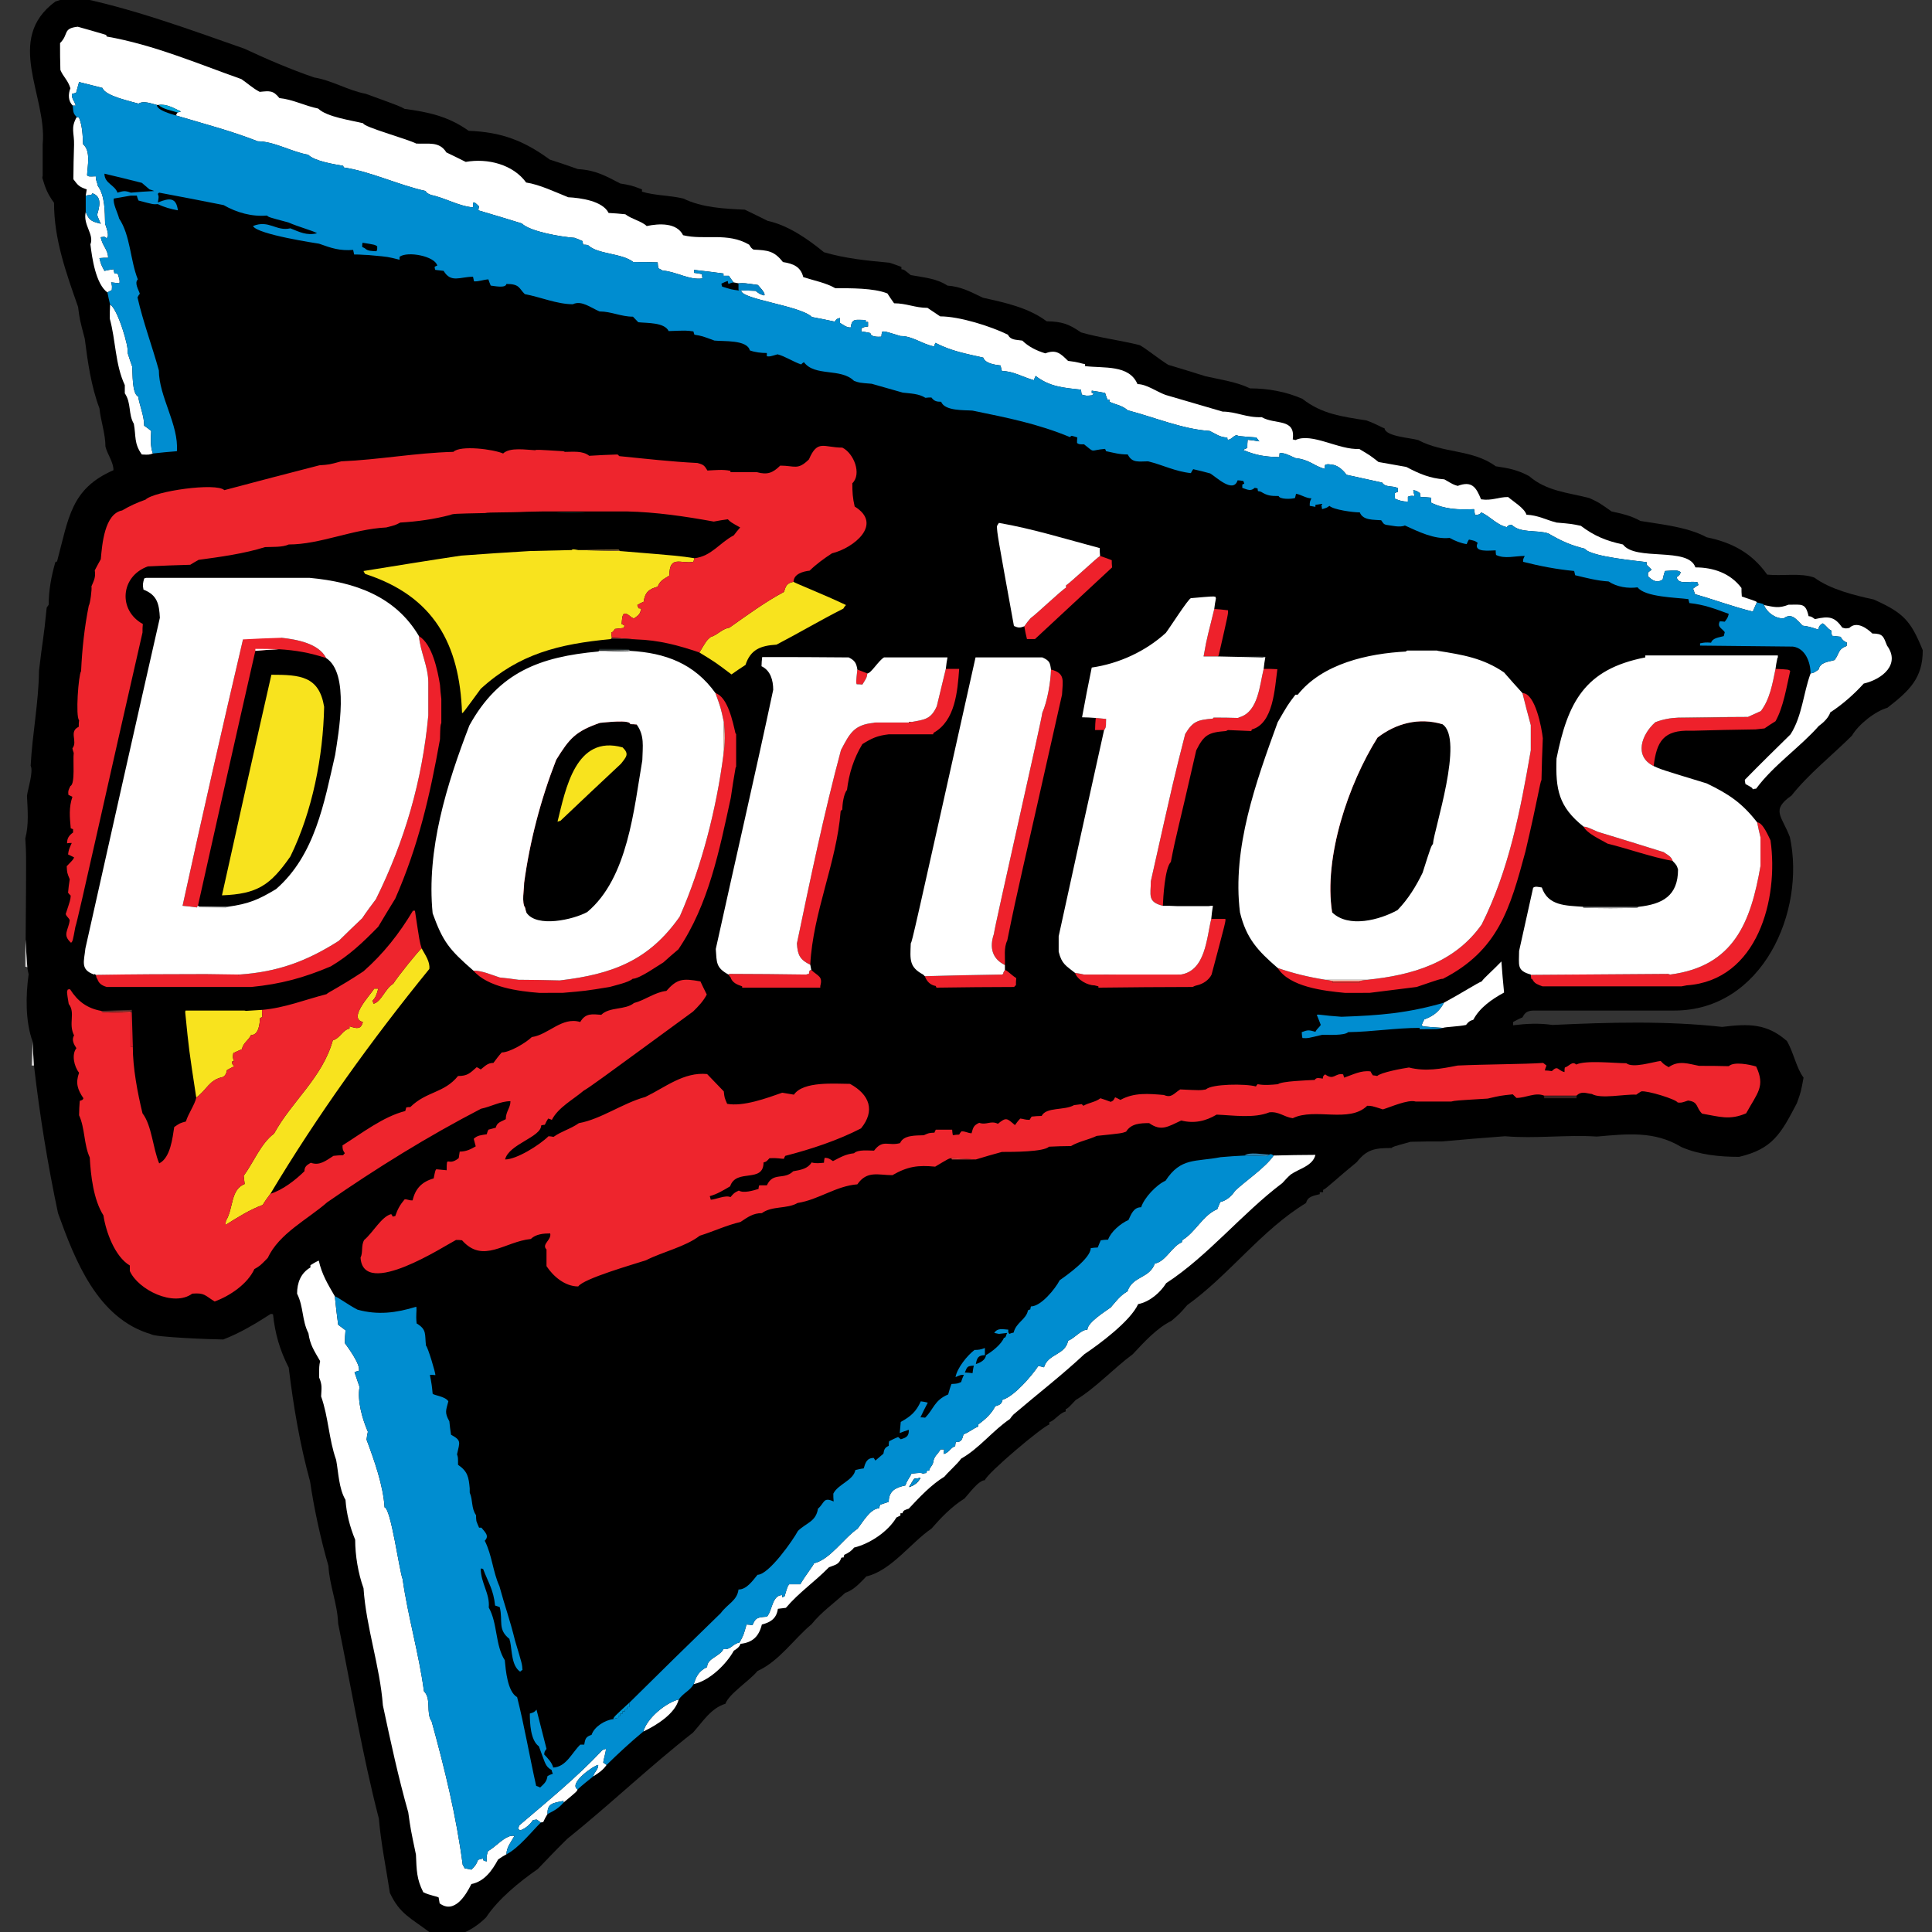 <?xml version="1.0" encoding="utf-8"?>
<!-- Generator: Adobe Illustrator 16.0.0, SVG Export Plug-In . SVG Version: 6.00 Build 0)  -->
<!DOCTYPE svg PUBLIC "-//W3C//DTD SVG 1.1//EN" "http://www.w3.org/Graphics/SVG/1.1/DTD/svg11.dtd">
<svg version="1.1" id="Layer_1" xmlns="http://www.w3.org/2000/svg" xmlns:xlink="http://www.w3.org/1999/xlink" x="0px" y="0px"
	 width="800px" height="800px" viewBox="0 0 800 800" enable-background="new 0 0 800 800" xml:space="preserve">
<rect x="0" y="0" width="800" height="800" fill="#333333" stroke="none"/>
<g>
	<path fill-rule="evenodd" clip-rule="evenodd" d="M14.073,441.212c-0.276-3.388-0.414-6.64-0.553-9.894
		c-3.042-8.266-2.903-19.106-1.659-27.917c-0.276-0.949-0.414-1.896-0.553-2.846c-0.276-3.929-0.553-7.725-0.691-11.519
		c0.277-35.372,0.277-35.372-0.139-41.876c1.521-5.827,0.969-11.52,0.692-17.617c0.277-2.575,2.765-10.029,1.521-12.468
		c0.691-13.146,3.318-26.156,3.456-39.302c1.383-12.196,1.937-13.146,3.181-26.155c0.276-0.408,0.553-0.814,0.829-1.22
		c0-5.962,1.106-11.927,2.766-17.619c0.138-0.135,0.414-0.271,0.691-0.271c4.838-18.024,5.667-30.085,23.364-37.811
		c0-3.388-2.488-6.505-3.318-9.756c0-5.285-1.935-10.571-2.488-15.856c-3.457-9.216-4.839-19.108-6.083-28.866
		c-2.074-7.861-2.074-7.861-2.766-13.146c-4.976-14.229-9.953-27.917-9.953-43.096c-2.765-3.795-3.595-6.099-4.839-10.3
		c0-0.271,0-0.542,0.138-0.813c0-4.066,0-8.131,0-12.197c0-0.406,0-0.678,0-0.949C19.604,39.663,1.63,16.354,22.922,0.633
		c2.35-0.812,4.7-1.491,7.05-2.168c24.195,4.743,47.975,13.552,71.201,21.684c9.263,4.337,19.08,8.538,28.895,11.925
		c7.466,1.219,14.101,5.421,21.43,6.776C165.6,44,165.6,44,167.535,45.084c10.093,1.355,18.111,3.116,26.545,9.08
		c13.687,0.542,22.811,4.066,33.595,11.926c3.872,1.22,7.742,2.574,11.613,3.93c7.189,0.406,11.337,2.71,17.559,5.963
		c4.701,0.813,4.701,0.813,8.986,2.438c0,0.271,0,0.542,0,0.949c5.254,1.627,11.476,1.491,17.143,2.846
		c7.743,3.794,16.868,4.201,25.439,4.607c3.042,1.491,6.222,2.982,9.401,4.607c8.573,1.898,16.591,7.454,23.365,13.011
		c8.709,2.574,17.973,3.522,27.099,4.336c1.658,0.542,3.318,1.084,4.976,1.762c0,0.271,0,0.542,0,0.949
		c1.107,0.136,1.107,0.136,3.871,2.438c5.393,0.95,10.646,1.356,15.208,4.337c5.668,0.408,9.539,2.575,14.654,5.015
		c9.124,2.034,18.803,4.065,26.407,9.757c6.359,0.135,9.124,1.085,14.239,4.607c8.018,2.304,16.313,3.252,24.333,5.286
		c2.904,1.626,7.466,5.42,11.752,8.132c5.115,1.491,10.23,3.116,15.485,4.743c5.944,1.355,12.856,2.304,18.388,5.014
		c7.465,0,14.931,1.356,21.705,4.337c8.156,6.369,16.453,7.319,26.546,8.944c4.424,1.626,6.083,2.846,7.465,3.252
		c0.415,3.388,10.783,3.93,13.963,4.879c10.37,5.556,22.535,3.794,32.075,10.842c5.531,0.813,8.987,1.491,13.826,4.065
		c7.188,6.235,15.898,6.776,24.885,9.08c3.872,1.762,3.872,1.762,9.264,5.557c4.287,0.949,8.156,1.762,11.89,3.93
		c8.848,1.491,19.493,2.439,27.511,6.776c10.648,2.168,18.804,6.641,25.026,15.45c6.221,0.677,13.824-0.814,19.494,1.219
		c6.635,4.878,16.45,7.317,24.606,9.08c12.444,5.556,15.348,8.808,20.324,21.005c0,11.52-5.391,16.67-14.654,23.852
		c-4.977,1.356-12.028,6.913-14.654,11.519c-8.157,8.13-17.972,15.857-25.025,24.802c-8.71,6.097-4.009,8.4-0.689,17.21
		c6.637,30.763-11.338,71.826-47.836,71.826c-18.803,0-37.605,0-56.269,0c-3.181,0-5.115-0.271-6.637,2.846
		c-1.384,0.542-2.627,1.221-3.873,1.899c0,0.405,0,0.813,0,1.354c5.53-0.678,10.785-0.948,16.314-0.137
		c23.226-1.084,47.144-1.761,70.233,0.813c10.921-1.354,18.526-1.49,26.821,5.829c2.766,4.608,3.872,11.112,6.914,15.178
		c-1.106,5.964-1.106,5.964-2.766,10.571c-6.637,12.74-10.093,18.973-23.919,22.227c-8.019,0-16.453-0.814-23.918-4.065
		c-11.199-6.778-22.397-5.421-34.978-4.339c-12.72-0.812-25.578,0.949-38.02-0.134c-8.849,0.677-17.56,1.355-26.271,2.167
		c-4.284,0-8.57,0-12.856,0.137c-7.327,2.033-7.327,2.033-7.881,2.575c-6.911,0-10.23,0.542-14.378,5.826
		c-8.156,6.641-12.721,11.114-13.964,11.519c0,0.271,0,0.544,0,0.949c-0.553,0-0.967,0-1.382,0c0,0.271,0,0.542,0,0.813
		c-2.352,0.678-4.977,0.814-5.668,3.66c-18.388,11.113-31.8,29.814-49.219,42.282c-3.041,3.523-3.041,3.523-6.5,6.504
		c-6.083,2.982-11.474,8.944-16.036,13.822c-7.742,5.694-15.622,14.231-23.643,18.975c-3.178,3.39-3.178,3.39-4.146,3.797
		c0,0.271,0,0.541,0,0.946c-2.627,0.679-4.426,3.658-6.774,4.473c0,0.271,0,0.543,0,0.949c-2.489,0.543-25.715,20.057-26.683,23.039
		c-2.628,0-6.775,5.827-8.435,7.59c-5.253,3.251-9.678,7.859-13.687,12.466c-8.572,5.829-16.591,17.348-26.959,19.787
		c-2.489,2.575-5.253,5.691-8.711,6.776c-4.699,4.336-10.091,8.131-13.962,13.009c-7.465,6.236-13.41,15.313-22.396,19.381
		c-3.318,4.065-11.892,9.485-13.272,13.552c-6.084,1.896-9.264,7.316-13.412,11.925c-17.834,13.959-34.564,29.951-52.122,44.046
		c-4.147,4.063-8.157,8.266-12.167,12.468c-7.604,5.284-16.313,12.332-21.428,20.056c-6.083,5.963-14.794,10.3-23.227,6.234
		c-8.019-6.098-12.443-7.589-16.591-16.398c-1.521-10.028-3.732-20.734-4.562-30.762c-6.912-26.699-11.336-53.667-16.866-80.771
		c-0.277-8.267-3.595-15.721-4.01-23.851c-3.179-10.978-5.944-23.582-7.604-34.965c-4.285-15.585-6.912-31.308-8.848-47.163
		c-3.733-7.316-5.667-14.093-6.497-22.088c-0.416-0.137-0.691-0.137-0.968-0.137c-6.36,4.066-12.581,7.86-19.632,10.571
		c-4.286,0-28.619-0.949-29.864-2.169c-22.258-6.505-31.521-30.626-38.572-50.142C19.742,482.14,16.423,461.676,14.073,441.212
		L14.073,441.212z"/>
	<path fill-rule="evenodd" clip-rule="evenodd" fill="#FFFFFF" d="M45.595,126.126c3.042,1.491,8.019,18.024,7.189,19.786
		c0.553,1.897,1.245,3.794,1.935,5.828c0.277,2.71-0.138,11.248,2.489,12.468c0.691,4.065,2.489,7.996,2.489,12.061
		c0.967,0.678,1.935,1.356,2.902,2.169c-0.138,3.116-0.414,6.37,0.692,9.351c-1.66,0.542-1.66,0.542-4.563,0.406
		c-3.318-4.607-2.351-7.588-3.318-12.738c-2.351-3.931-0.968-8.539-3.734-12.604c0-1.219,0-2.304,0-3.387
		c-4.009-8.539-3.732-18.567-6.221-27.512C45.458,129.92,45.458,128.023,45.595,126.126L45.595,126.126z M35.503,87.773
		c1.383,3.658,2.627,3.93,6.222,4.879c-0.553-1.221-1.107-2.44-1.521-3.66c0.968-3.252,2.212-7.589-1.936-8.945
		c-0.138,0.136-0.277,0.407-0.415,0.679c-0.83,0-1.659,0.135-2.351,0.271c0.139-0.95,0.276-1.762,0.414-2.576
		c-3.179-1.084-3.595-1.625-5.529-4.201c0-4.743,0.142-9.487,0.276-14.23c0.142-5.013-1.521-6.911,1.106-11.519
		c0.276,0,0.552,0.136,0.967,0.271c1.383,3.388,1.521,7.454,1.659,10.977c3.318,2.847,1.798,9.08,1.66,12.875
		c0.691,0.542,0.691,0.542,3.595,0.407c0,2.033,0.829,2.982,0.829,3.93c3.042,4.201,2.903,10.706,3.042,15.721
		c0.415,1.354,2.074,5.285,0.553,5.963c-0.968-0.949-1.245-0.407-2.35-0.407c0.552,3.523,3.042,5.15,3.042,8.537
		c-1.245,0-2.49,0-3.595,0.136c0.691,2.71,0.691,2.71,2.074,5.286c1.245-0.272,2.488-0.542,3.732-0.678
		c0.138,0.542,0.276,1.084,0.415,1.762c0.415,0,0.83,0,1.383,0.136c0.829,2.71,0.829,2.71,0.691,3.93
		c-1.244-0.135-2.35-0.271-3.456-0.406c0.414,1.491,0.414,1.491,0.276,3.252c-0.692,0.271-1.245,0.541-1.797,0.949
		c-4.839-3.524-6.36-14.23-7.052-19.921C39.098,96.988,34.259,93.194,35.503,87.773L35.503,87.773z M597.505,425.628
		c-8.294-0.543-8.294-0.543-8.847-1.085c0.275-0.814,0.69-1.627,1.106-2.439c3.731-1.355,6.219-3.253,8.155-6.911
		c7.052-3.796,14.24-8.404,15.623-8.81c1.106-1.625,4.839-4.742,8.157-8.267c0.275,4.201,0.69,8.539,1.106,12.875
		c-4.979,2.712-10.095,6.234-12.72,11.247c-1.659,0.543-1.937,0.814-3.041,2.168C604.004,425.085,598.336,425.219,597.505,425.628
		L597.505,425.628z M749.724,278.857c1.382-0.271,1.382-0.271,3.317-1.626c0.691-3.116,4.009-3.116,6.637-3.93
		c2.211-3.118,1.383-4.473,4.976-5.828c0-0.542,0-0.949,0.14-1.355c-1.243-0.542-2.074-1.221-2.628-2.44
		c-1.243-0.135-2.487-0.271-3.595-0.406c-0.136-0.814-0.275-1.491-0.275-2.169c-1.521-0.678-2.213-2.304-3.596-2.98
		c-1.104,0.677-1.52,1.219-1.795,2.573c-3.733-1.219-3.733-1.219-6.499-1.625c-2.489-2.439-4.424-5.558-7.88-2.981
		c-3.596,0-6.774-2.439-8.157-5.558c4.286,0.814,6.083,1.491,10.231-0.134c5.529,0,7.05-0.813,8.296,4.743
		c1.104,0.135,1.104,0.135,2.625,1.22c5.946-1.356,8.157-0.95,11.337,3.522c1.382,0.408,1.382,0.408,2.902,0.136
		c3.042-2.981,7.329,0.137,9.541,2.305c4.424,0,4.563,1.219,6.084,5.014c5.529,7.588-1.66,13.823-9.678,15.721
		c-3.873,4.335-8.988,8.809-13.827,11.925c-0.691,2.168-2.766,4.201-4.7,5.557c-7.88,8.944-18.803,16.261-25.992,26.019
		c-0.554,0-0.967,0.135-1.382,0.272c-0.277-0.678-0.277-0.678-3.042-2.168c-0.139-0.679-0.277-1.221-0.277-1.763
		c6.222-6.369,12.583-12.604,18.941-18.837C746.268,296.476,746.682,287.125,749.724,278.857L749.724,278.857z M688.477,239.964
		c-2.35,1.626-4.285,0.407-6.083-1.355c0-0.543,0-1.085,0-1.491c0.416-0.406,0.968-0.813,1.52-1.219
		c-0.688-0.678-1.382-1.356-2.073-2.033c0-0.406,0-0.814,0-1.085c-2.488-0.406-23.227-2.168-25.576-5.556
		c-6.083-1.491-9.816-3.253-15.207-6.37c-4.84-1.491-11.477,0-15.07-3.523c-1.383,0.135-1.383,0.135-2.074,0.949
		c-4.146-0.949-6.773-4.337-10.508-6.099c-0.553,0.814-1.521,1.085-2.627,1.085c-0.137-0.813-0.275-1.627-0.415-2.439
		c-6.497,0.27-12.026,0.135-17.833-2.712c0-0.677,0-1.354,0.138-2.031c-1.521-0.137-3.042-0.272-4.424-0.272
		c-0.138-0.542-0.277-1.084-0.277-1.626c-1.382-0.949-1.382-0.949-2.765-1.22c0.137,0.813,0.276,1.625,0.552,2.439
		c-1.521-0.136-1.521-0.136-2.763,0.271c0,0.679,0,1.355,0,2.033c-2.214,0-3.457-0.406-5.395-1.22c0-0.813,0-1.625,0-2.303
		c0.416-0.272,0.831-0.407,1.246-0.542c0-0.542,0-1.084,0-1.491c-2.213-1.22-5.115-0.135-6.498-2.303
		c-4.978-1.085-9.956-2.17-14.793-3.253c-1.246-1.762-3.181-3.523-5.255-4.066c-2.627-0.406-2.627-0.406-3.594,0
		c-0.138,0.543-0.276,1.085-0.276,1.626c-4.841-1.491-6.084-3.793-12.027-4.472c-4.148-1.897-4.148-1.897-6.5-2.168
		c-0.137,0.542-0.137,1.085-0.137,1.762c-5.946-0.135-9.541-0.677-15.07-2.981c0.552-0.271,1.106-0.542,1.798-0.813
		c0-1.219,0-2.304,0.137-3.387c1.521,0.135,3.181,0.406,4.84,0.677c-0.414-0.542-0.828-1.085-1.245-1.626
		c-7.325-0.542-7.325-0.542-8.156-0.949c-1.521,0.271-2.073,1.898-3.732,1.898c-0.139-0.408-0.139-0.678-0.139-0.949
		c-3.041,0-4.701-1.49-7.328-2.71c-11.06-0.678-22.948-5.693-33.871-8.539c-2.628-2.168-4.563-2.168-7.604-3.523
		c0-0.406,0-0.677,0-0.949c-0.275,0-0.554,0-0.829,0c-0.414-0.948-0.691-1.898-0.968-2.71c-1.938-0.407-3.733-0.678-5.53-0.949
		c0,0.271,0,0.542,0,0.949c0.276,0,0.552,0,0.969,0c-0.278,0.271-0.554,0.542-0.692,0.949c-2.488,0.271-2.488,0.271-4.423-0.272
		c-0.139-0.677-0.278-1.355-0.278-2.033c-7.465-0.813-12.995-1.219-18.803-5.691c-0.275,0.542-0.552,1.085-0.691,1.762
		c-4.561-1.22-8.571-3.795-13.271-3.795c-0.277-0.813-0.417-1.626-0.553-2.304c-2.353-0.271-6.361-0.813-7.189-3.251
		c-7.19-1.627-13.274-2.712-19.771-6.1c-0.276,0.406-0.415,0.949-0.553,1.491c-5.254-1.084-8.849-4.336-13.964-4.336
		c-6.636-2.032-6.636-2.032-7.603-1.762c-0.139,0.678-0.277,1.355-0.277,2.033c-1.245,0.136-4.563,0.136-4.563-1.49
		c-1.244-0.271-2.489-0.542-3.733-0.678c0-0.407,0-0.813,0-1.22c1.244-0.677,1.244-0.677,2.764-0.813c0-0.677,0-1.355,0-1.897
		c-0.414,0-0.69,0-0.967,0c0-0.271,0-0.542,0-0.813c-4.286,0-5.668-0.813-6.221,3.117c-1.936,0-2.904-1.084-4.425-1.898
		c0-0.677,0-1.355,0-2.032c-1.243,0.271-1.243,0.271-2.212,1.49c-3.179-0.677-6.358-1.355-9.401-1.897
		c-4.838-4.743-29.309-7.318-29.309-10.977c1.935,0,3.871,0,5.945,0.135c1.797,1.355,1.797,1.355,3.594,1.897
		c0.83-0.813-2.212-3.795-2.626-4.337c-5.669-0.812-5.669-0.812-8.019-0.677c-0.692-0.135-1.382-0.271-2.074-0.406
		c-0.691-0.949-1.382-1.897-1.936-2.71c-0.828,0-1.52,0-2.21,0c0-0.407,0-0.678,0-0.949c-4.148-0.542-8.158-1.083-12.167-1.491
		c0,0.408,0,0.814,0,1.22c1.105,0.136,2.212,0.271,3.318,0.542c0,0.542,0,1.084,0.138,1.762c-5.392,0.813-10.922-2.846-16.452-3.253
		c-0.691-0.406-1.244-0.677-1.797-0.949c-0.138-0.813-0.277-1.626-0.277-2.439c-3.456-0.136-6.774-0.136-10.093-0.136
		c-4.838-3.794-14.793-3.116-18.802-7.047c-0.691-0.135-1.383-0.135-1.935-0.135c-0.139-0.543-0.277-1.084-0.277-1.491
		c-1.106-0.542-2.212-0.949-3.318-1.355c-5.668-0.407-18.388-2.575-21.844-5.962c-6.083-1.897-12.028-3.659-17.974-5.421
		c0-0.542,0.139-1.084,0.277-1.625c-1.659-1.627-1.659-1.627-2.489-1.627c0,0.678,0,1.356,0,2.033
		c-6.083-0.543-11.475-3.93-17.419-5.149c-1.797-0.813-1.797-0.813-2.213-1.627c-11.475-2.574-22.535-7.996-33.872-9.757
		c-0.138-0.272-0.276-0.543-0.276-0.679c-3.872-0.677-11.752-1.896-14.517-4.607c-6.637-1.084-14.103-5.556-20.876-5.556
		c-11.061-4.337-22.536-7.319-33.873-10.707c0.139-0.406,0.416-0.814,0.69-1.22c0.416-0.135,0.831-0.271,1.384-0.407
		c-2.904-1.354-5.946-3.251-9.264-2.71c-0.276,0-0.552,0-0.69,0c-2.351-0.541-5.393-1.897-7.604-0.541
		c-3.041-0.95-13.825-3.118-14.931-6.505c-3.318-0.813-6.499-1.627-9.678-2.439c-0.416,1.491-0.83,2.981-1.244,4.472
		c-0.553,0.135-1.106,0.271-1.659,0.406c-0.415,1.762,1.106,3.117,1.521,4.878c-0.414,0-0.829,0-1.245,0
		c-1.935-1.897-1.935-4.743-0.967-7.182c-1.106-3.524-2.903-4.608-4.148-7.589c-0.138-3.795-0.138-7.454-0.138-11.113
		c3.732-3.659,0.967-6.099,7.327-6.777c3.872,1.085,7.743,2.169,11.752,3.389c0,0.135,0.138,0.407,0.276,0.678
		c19.356,3.389,37.329,11.112,55.716,17.618c2.627,1.762,4.701,3.795,7.605,5.285c4.146-0.406,5.53-0.678,8.156,2.576
		c5.531,0.542,10.646,3.252,16.038,4.335c3.594,3.524,13.826,4.879,18.665,6.099c0,1.491,17.835,6.369,21.983,8.402
		c4.838,0.271,9.539-1.083,12.442,3.659c2.627,1.22,5.254,2.575,8.019,3.931c9.125-1.627,19.632,1.083,25.024,8.537
		c5.53,0.813,12.305,4.066,17.42,6.099c5.115,0.271,14.24,1.491,16.729,6.505c2.212,0.135,4.562,0.271,6.913,0.542
		c2.627,2.033,6.774,2.845,8.848,4.878c5.116-1.084,12.443-1.49,15.069,3.795c8.849,2.168,18.388-1.356,27.375,3.93
		c0.83,1.356,0.83,1.356,1.798,2.033c5.945,0.271,8.57,0.542,12.166,5.149c4.286,0.678,7.327,1.897,8.434,6.234
		c4.563,1.491,9.264,2.304,13.272,4.608c6.083,0,15.899-0.136,21.568,2.168c0.83,1.355,1.797,2.71,2.764,4.066
		c5.116,0,8.711,1.896,13.826,1.896c1.658,1.084,3.455,2.304,5.253,3.524c8.018,0,20.876,4.066,28.066,7.589
		c1.106,2.303,3.317,2.032,5.943,2.44c2.628,2.573,5.945,4.2,9.539,5.284c4.563-1.761,6.361,0.136,9.403,3.118
		c4.7,0.542,5.252,1.084,7.05,1.355c0,0.271,0,0.542,0,0.813c7.88,0.949,18.25-0.678,21.706,7.453c3.733,0,7.882,3.118,11.613,4.472
		c7.881,2.304,15.761,4.608,23.643,6.913c5.668,0,9.815,2.574,16.176,2.303c5.668,3.253,14.101,0.271,12.857,9.217
		c0.275,0,0.69,0.135,1.106,0.271c6.773-3.253,18.11,4.202,26.406,3.659c4.562,2.711,4.562,2.711,8.018,5.42
		c3.732,0.678,7.604,1.355,11.475,2.034c5.394,2.845,9.817,4.743,15.761,5.149c3.734,2.168,3.734,2.168,5.53,2.71
		c5.808-2.168,7.604,0.407,9.679,5.557c4.562,0.678,7.05-0.949,11.198-0.949c2.213,1.897,6.774,4.607,7.604,7.317
		c4.979,0.271,7.742,2.033,12.444,3.253c6.222,0.542,6.222,0.542,10.092,1.356c5.53,4.2,10.507,6.233,17.42,7.724
		c5.254,7.047,27.098,0.813,30.002,9.487c7.466,0,14.516,2.439,19.078,8.537c0,1.085,0,2.304,0.139,3.523
		c6.084,2.033,6.084,2.033,6.222,2.44c-0.553,1.22-1.106,2.439-1.659,3.793c-7.465-1.761-16.176-5.013-23.918-7.182
		c-0.278-0.813-0.554-1.625-0.83-2.304c0.69-0.542,1.383-1.083,2.212-1.491c-0.138-0.406-0.275-0.813-0.275-1.083
		c-2.903-0.948-8.02,1.355-8.711-2.168c1.243-0.949,1.243-0.949,1.659-2.033c-1.384-1.354-4.562-0.541-6.499-0.541
		C689.029,237.523,688.753,238.743,688.477,239.964L688.477,239.964z M138.641,536.755c0.415,3.931,0.829,7.86,1.383,11.79
		c0.967,0.679,1.935,1.491,3.041,2.303c-0.138,1.764-0.276,3.524-0.276,5.287c0.83,1.218,6.636,8.808,5.806,11.52
		c-0.691,0.134-1.244,0.271-1.797,0.542c0.691,2.032,1.383,4.064,2.074,6.096c-0.967,5.831,1.106,13.147,3.457,18.568
		c-0.277,1.084-0.415,2.169-0.553,3.252c3.18,8.537,6.912,18.973,7.465,28.054c2.627,0.405,6.083,26.155,7.466,29.68
		c2.212,15.584,6.774,30.899,8.848,46.482c3.179,3.117,0.691,8.944,3.179,12.467c5.393,19.517,10.231,39.302,12.858,59.36
		c0.277,0.405,0.553,0.947,0.83,1.488c0.828,0.137,1.797,0.273,2.765,0.544c1.521-1.49,2.074-2.169,2.765-4.065
		c0.691-0.271,1.382-0.407,2.074-0.544c0,0.273,0.138,0.544,0.277,0.949c0.415,0,0.829,0.137,1.244,0.271
		c-0.139-2.168-0.139-2.168,0.552-4.335c3.18-1.627,7.466-7.048,10.923-6.235c-1.383,2.438-3.318,4.745-3.318,7.59
		c-1.244,0.676-2.351,1.354-3.457,2.168c-2.489,4.607-5.669,9.079-11.061,10.164c-2.351,4.744-7.052,12.468-13.135,7.996
		c-0.138-0.813-0.277-1.627-0.415-2.439c-0.83-0.542-3.594-0.813-6.359-2.17c-2.765-5.42-2.765-9.079-3.042-15.583
		c-2.212-10.57-2.212-10.57-3.179-17.481c-4.148-14.638-7.328-29.409-10.507-44.315c-1.244-16.401-6.913-32.119-8.02-48.518
		c-2.212-6.099-3.456-13.552-3.456-20.059c-2.212-5.42-3.595-10.706-4.01-16.533c-2.765-4.605-2.903-11.384-3.871-16.532
		c-3.042-8.538-3.181-17.755-6.222-26.292c0.139-3.388,0.553-4.606-0.829-7.86c0-4.607,0-4.607,0.414-6.775
		c-2.488-4.338-4.148-6.641-4.838-11.519c-2.765-5.421-1.936-10.843-4.701-16.397c0-4.474,1.521-8.539,5.53-10.843
		c0-0.408,0-0.678,0-0.95c1.107-0.677,2.212-1.354,3.457-1.896C133.248,527.675,135.737,531.74,138.641,536.755L138.641,536.755z
		 M368.004,621.862c0-4.608,3.042-5.964,6.913-6.777c0.692-2.304,1.936-3.388,2.489-4.879c3.87-0.406,3.87-0.406,4.839,0
		c0.415-0.136,0.829-0.271,1.382-0.271c0-0.405,0.139-0.679,0.277-0.949c0.277,0,0.552,0,0.829,0c0-1.083,1.382-2.031,1.659-3.388
		c0.415-2.846,1.66-2.982,3.042-5.421c0.415,0,0.969,0,1.52,0c-0.138,0.543-0.138,1.222-0.138,1.897
		c2.351-0.676,2.628-2.574,4.702-3.251c0-0.679,0.138-1.22,0.275-1.762c2.489,0.271,2.627-1.357,3.18-3.118
		c2.903-1.22,3.318-2.032,6.084-3.253c0-0.27,0-0.543,0-0.813c2.902-2.169,5.529-4.473,7.05-7.59
		c1.799-0.542,2.627-0.813,3.042-2.71c4.7-1.22,12.305-10.164,14.793-13.958c0.692,0.135,1.521,0.271,2.351,0.543
		c1.659-5.692,8.849-5.016,9.955-10.978c2.764-1.085,5.391-4.608,8.018-4.608c0-2.981,7.466-7.59,9.678-9.217
		c2.074-2.439,4.009-5.015,6.913-6.639c2.212-6.507,8.987-5.15,11.337-11.521c4.562-0.814,7.051-7.183,11.198-8.81
		c0-0.406,0.14-0.676,0.278-0.949c5.392-3.25,8.433-10.299,14.376-12.737c0.415-1.085,0.831-2.033,1.246-2.981
		c2.487-0.542,4.7-2.439,6.083-4.608c4.424-4.2,12.441-9.486,16.036-14.635c5.669-0.137,11.477-0.272,17.281-0.272
		c-1.106,4.608-6.773,5.692-10.23,8.133c-1.243,1.084-2.35,2.303-3.456,3.522c-16.729,12.604-30.829,30.222-48.111,41.468
		c-2.351,3.796-6.775,7.727-11.613,8.675c-3.181,7.047-16.175,16.67-22.26,20.732c-9.263,8.676-19.633,16.672-29.31,24.938
		c-0.554,0.542-1.106,1.221-1.521,1.899c-7.05,4.741-12.857,12.331-20.185,16.396c-1.52,2.168-5.53,5.691-6.913,7.455
		c-5.53,3.387-10.369,8.537-14.793,13.279c-1.52,0.543-2.212,0.543-2.626,1.896c-0.277,0-0.553,0-0.83,0c0,0.271,0,0.542,0,0.949
		c-0.553,0.272-1.106,0.542-1.659,0.814c-3.457,5.827-10.921,10.842-17.558,12.468c-0.968,1.354-2.489,2.304-4.009,2.982
		c-0.138,0.271-0.277,0.675-0.277,1.083c-0.415,0-0.69,0-0.967,0.135c-0.967,2.848-2.351,2.848-5.115,3.931
		c-5.945,6.099-12.305,10.301-17.835,16.806c-1.105,0.134-2.211,0.271-3.318,0.406c-0.552,3.929-2.902,5.557-6.637,6.505
		c-1.243,5.014-3.87,7.453-8.847,7.996c-0.415,1.354-1.659,2.166-2.766,2.845c-3.042,5.558-10.092,12.469-16.591,13.822
		c0.969-3.114,2.074-5.419,5.531-7.048c0-3.657,5.253-4.336,6.775-7.453c3.042,0.408,3.732-2.166,6.635-2.709
		c1.659-2.98,1.659-2.98,2.904-7.453c0.83,0,1.659,0.134,2.489,0.27c1.244-3.114,2.074-3.251,5.944-3.522
		c2.213-2.169,2.074-8.944,6.36-8.944c0,0.271,0,0.542,0,0.947c0.277-0.134,0.554-0.271,0.967-0.405
		c1.246-4.199,1.246-4.199,1.936-5.015c1.521,0,3.042,0,4.563,0c2.489-4.2,5.53-7.859,5.669-8.674
		c6.773-1.625,12.303-10.433,18.109-14.365c1.798-2.304,5.254-8.402,8.849-8.402c0.139-0.543,0.277-1.083,0.416-1.491
		C365.516,622.675,366.76,622.268,368.004,621.862L368.004,621.862z M381.139,611.969c-0.969,0.134-1.798,0.271-2.628,0.407
		c-0.69,1.084-1.382,2.168-2.073,3.388C378.511,615.085,380.17,613.866,381.139,611.969L381.139,611.969z M266.388,716.998
		c1.521-5.557,9.263-11.926,14.654-13.281C279.522,709.68,271.778,714.423,266.388,716.998L266.388,716.998z M250.902,724.18
		c0,1.49-0.968,4.065-1.105,5.692c0.415,0.271,0.83,0.541,1.382,0.948c-1.521,2.17-3.318,3.388-5.53,4.744
		c0.416-1.898,2.074-2.712,2.074-4.744c-1.521,0-12.582,7.59-8.571,10.165c-0.276,0.813-0.276,0.813-5.807,5.42
		c0-0.271,0-0.542,0-0.679c-4.424,0.815-6.775,1.086-6.636,5.421c-0.692,1.086-1.245,2.169-1.797,3.389
		c-0.416,0-0.691,0-0.968,0.136c-0.553-0.406-1.106-0.813-1.659-1.219c-0.553,0-1.106,0.134-1.659,0.27
		c-1.106,1.765-3.18,3.524-5.254,4.203c-0.276-0.271-0.553-0.408-0.829-0.542c0.138-0.543,0.276-1.085,0.415-1.492
		c11.889-10.165,23.918-19.921,34.424-31.17C249.797,724.451,250.35,724.314,250.902,724.18L250.902,724.18z"/>
	<path fill-rule="evenodd" clip-rule="evenodd" d="M381.139,611.969c-0.969,0.134-1.798,0.271-2.628,0.407
		c-0.69,1.084-1.382,2.168-2.073,3.388C378.511,615.085,380.17,613.866,381.139,611.969L381.139,611.969z"/>
	<path fill-rule="evenodd" clip-rule="evenodd" fill="#008DD0" d="M245.649,735.564c-2.212,1.761-4.424,3.523-6.498,5.421
		c-4.01-2.575,7.051-10.165,8.571-10.165C247.723,732.853,246.064,733.666,245.649,735.564L245.649,735.564z"/>
	<path fill-rule="evenodd" clip-rule="evenodd" fill="#FFFFFF" d="M254.083,722.148c0.415-2.575,2.488-2.847,4.839-3.66
		C258.922,720.385,255.88,722.013,254.083,722.148L254.083,722.148z"/>
	<path fill-rule="evenodd" clip-rule="evenodd" fill="#0096D2" d="M253.943,711.848c0.277-0.949,0.277-0.949,6.637-6.775
		c0,0.541,0,1.085,0,1.761c-0.415,0-0.691,0-0.967,0c0,0.271,0,0.542,0,0.948c-0.277,0-0.553,0-0.829,0c0,0.271,0,0.542,0,0.814
		c-0.415,0-0.692,0-0.968,0c0,0.271,0,0.542,0,0.949c-0.415,0-0.691,0-0.968,0c0,0.271,0,0.542,0,0.946c-0.277,0-0.553,0-0.83,0
		c0,0.271,0,0.544,0,0.814C255.327,711.441,254.636,711.577,253.943,711.848L253.943,711.848z"/>
	<path fill-rule="evenodd" clip-rule="evenodd" fill="#D64B47" d="M393.995,479.564c3.318,0.135,6.637,0.271,10.093,0.541
		c-3.317,0-6.636,0-9.954,0C393.995,479.836,393.995,479.699,393.995,479.564L393.995,479.564z"/>
	<path fill-rule="evenodd" clip-rule="evenodd" fill="#3180AB" d="M515.383,478.481c1.659-1.626,7.88-0.409,10.23-0.409
		c-0.276,0.137-0.553,0.409-0.691,0.68C521.741,478.615,518.563,478.481,515.383,478.481L515.383,478.481z"/>
	<path fill-rule="evenodd" clip-rule="evenodd" fill="#392221" d="M639.397,453.68c4.424,0,8.849,0,13.411,0
		c0,0.272,0,0.678,0,1.084c-4.563,0-8.987,0-13.411,0C639.397,454.357,639.397,453.952,639.397,453.68L639.397,453.68z"/>
	<path fill-rule="evenodd" clip-rule="evenodd" fill="#F8E31E" d="M81.265,454.494c-3.041-19.922-3.041-19.922-4.562-35.237
		c0-0.271,0-0.541,0.138-0.813c2.212,0,4.424,0,6.775,0c5.667,0,11.336,0,17.005,0c0.415,0,0.829,0,1.245,0.137
		c2.211-0.137,4.424-0.273,6.636-0.407c0,0.949,0,1.896,0.138,2.982c-0.415,0.134-0.691,0.271-0.968,0.405
		c-0.138,2.167-0.414,7.048-3.732,7.048c-1.106,2.304-3.318,3.25-3.734,5.826c-1.244,0.543-2.488,1.085-3.593,1.627
		c-0.277,1.762-0.277,1.762,0.275,3.389c-0.275,0-0.552,0-0.829,0.136c0.138,1.218,0.138,1.218,0.967,1.896
		c-1.106,0.542-2.074,1.084-3.042,1.627c-0.276,1.355-0.553,2.167-1.659,2.846C86.518,447.174,85.828,451.106,81.265,454.494
		L81.265,454.494z M219.381,228.173c5.668-0.136,11.475-0.271,17.281-0.406c0.553-0.407,0.553-0.407,2.766,0
		c5.667,0.134,11.474,0.27,17.282,0.406c24.747,2.033,24.747,2.033,30.83,2.981c-0.138,0.406-0.277,0.949-0.415,1.491
		c-5.253,0.949-9.954-2.981-9.954,5.692c-2.351,1.491-3.872,2.034-4.839,4.606c-3.595,0.95-5.253,2.305-5.807,6.236
		c-0.968,0.406-1.797,0.812-2.627,1.354c0.139,0.407,0.277,0.814,0.553,1.356c0.277,0,0.691,0,1.106,0.135
		c-0.553,2.169-0.829,2.575-3.041,4.066c-1.798-0.542-2.074-2.033-4.148-2.033c-0.691,1.084-0.691,1.084-0.968,4.337
		c0.415,0.135,0.83,0.406,1.244,0.678c-0.138,0.271-0.276,0.542-0.414,0.948c-1.245,0.137-2.489,0.272-3.595,0.406
		c-0.83,1.221-0.83,1.221-1.521,1.491c0,0.679,0.138,1.356,0.276,2.169c-0.139,0.136-0.276,0.271-0.416,0.542
		c-21.568,2.033-38.019,6.099-53.918,20.6c-7.328,10.028-7.328,10.028-7.742,10.028c-0.968-28.459-11.613-48.381-40.094-57.596
		c-0.276-0.407-0.553-0.814-0.692-1.22c13.412-2.169,26.822-4.337,40.371-6.37C200.302,229.393,209.841,228.716,219.381,228.173
		L219.381,228.173z M230.856,340.249c3.318-13.416,7.466-36.185,26.959-30.763c2.765,2.71,1.66,3.794-0.691,6.774
		c-8.434,7.86-16.729,15.721-25.024,23.581C231.686,339.978,231.271,340.112,230.856,340.249L230.856,340.249z M289.614,270.184
		c2.903-4.878,2.903-4.878,4.563-6.369c3.042-0.948,4.701-3.389,7.88-3.931c7.328-5.149,14.656-10.57,22.536-14.771
		c0.83-2.575,1.245-3.659,4.01-4.201c0.138,0.406,11.751,4.878,21.705,9.621c-0.415,0.407-0.829,0.95-1.105,1.491
		c-9.401,4.744-18.525,10.164-27.651,14.907c-6.636,0.407-10.784,2.033-12.857,8.403c-1.935,1.22-3.871,2.574-5.808,3.93
		C296.25,274.25,296.25,274.25,289.614,270.184L289.614,270.184z M91.911,370.741c6.774-30.492,13.549-60.984,20.462-91.341
		c11.889,0,19.77,0.542,21.844,13.281c-0.416,20.6-4.839,43.231-13.963,61.932C111.958,366.54,106.565,370.199,91.911,370.741
		L91.911,370.741z M174.587,392.695c1.382,2.575,3.595,5.556,3.179,8.539c-23.918,29.408-46.453,60.713-65.809,93.103
		c-1.105,1.49-2.212,2.982-3.179,4.606c-5.255,1.897-10.646,5.287-15.347,8.268c0-0.679,0-1.221,0.139-1.764
		c3.179-5.148,1.796-12.872,7.741-15.177c-0.138-1.22-0.276-2.304-0.414-3.387c4.009-5.421,7.188-13.553,12.581-17.483
		c7.327-13.416,20.047-23.175,24.333-38.624c3.179-0.949,3.87-4.199,6.912-4.878c0-0.406,0-0.68,0-0.949
		c2.904,0.949,4.701,1.491,5.53-1.76c-6.221-1.491,2.904-10.978,4.701-13.826c0.553,0,1.106,0,1.659,0
		c-0.416,1.763-0.969,3.66-2.35,5.015c0.138,0.406,0.276,0.814,0.414,1.222c3.181-0.679,4.839-6.369,8.157-8.269
		C164.356,404.758,173.619,393.238,174.587,392.695L174.587,392.695z"/>
	<path fill-rule="evenodd" clip-rule="evenodd" fill="#D6D5D5" d="M13.52,431.318c0.139,3.254,0.277,6.506,0.553,9.894
		c-0.414,0-0.691,0-0.967,0C13.244,437.824,13.382,434.572,13.52,431.318L13.52,431.318z"/>
	<path fill-rule="evenodd" clip-rule="evenodd" fill="#EA1D2C" d="M54.167,419.528c0-0.135,0-0.271,0.138-0.405c0,0,0.138,0,0.276,0
		c0.138,4.742,0.277,9.486,0.415,14.365c-0.277,0-0.553,0-0.829,0C54.167,428.743,54.167,424.137,54.167,419.528L54.167,419.528z"/>
	<path fill-rule="evenodd" clip-rule="evenodd" fill="#EE3130" d="M42.554,419.123c3.595-0.137,7.328-0.272,11.061-0.272
		c0.138,0,0.415,0.136,0.691,0.272c-0.138,0.134-0.138,0.271-0.138,0.405C50.296,419.394,46.425,419.257,42.554,419.123
		L42.554,419.123z"/>
	<path fill-rule="evenodd" clip-rule="evenodd" fill="#5A2D2A" d="M41.863,418.581c4.148-0.137,8.434-0.273,12.719-0.407
		c0,0.271,0,0.542,0,0.949c-0.138,0-0.276,0-0.276,0c-0.276-0.137-0.554-0.272-0.691-0.272c-3.732,0-7.466,0.136-11.061,0.272
		C42.277,418.851,42,418.716,41.863,418.581L41.863,418.581z"/>
	<path fill-rule="evenodd" clip-rule="evenodd" fill="#202828" d="M307.311,408.958c0.138,0,0.415,0,0.69,0
		c10.37,0,20.876,0,31.384,0c0,0,0.138,0,0.275,0C328.878,408.958,318.094,408.958,307.311,408.958L307.311,408.958z"/>
	<path fill-rule="evenodd" clip-rule="evenodd" fill="#EE212B" d="M691.413,403.596c0.036-0.022,0.071-0.041,0.104-0.058
		c26.546-3.389,33.46-21.82,37.469-44.994c0-3.931,0-7.86,0-11.79c-0.555-2.17-0.968-4.201-1.384-6.235
		c2.351,0,4.7,5.828,5.529,7.454c3.458,24.123-5.252,58.003-34.7,60.036c-0.692,0.136-1.383,0.27-2.074,0.406
		c-19.217,0-38.436,0-57.653,0c-0.413-0.137-0.828-0.271-1.105-0.406c-1.925-0.754-2.42-1.276-3.253-2.757l-0.203,0.274
		c-0.137-0.566-0.275-1.307-0.275-1.871c18.803-0.188,37.744-0.201,56.683-0.389C690.803,403.268,691.055,403.424,691.413,403.596
		L691.413,403.596z M726.912,302.032c-8.571,0.136-17.145,0.27-25.717,0.542c-0.414,0-0.689,0-0.967,0
		c-11.476-0.406-14.241,4.473-15.484,14.636c-8.296-4.064-4.977-13.146,0.69-18.16c3.181-1.22,6.222-1.762,9.54-1.897
		c0.139,0,0.415,0,0.691,0.135c9.263-0.135,18.666-0.27,28.065-0.406c1.797-0.814,3.596-1.626,5.392-2.439
		c3.732-4.878,4.84-11.384,6.082-17.482c5.395,0.271,5.395,0.271,6.085,0.813c-1.521,6.641-2.765,14.908-6.085,20.871
		c-1.52,0.947-3.041,1.897-4.561,2.98C729.399,301.76,728.155,301.896,726.912,302.032L726.912,302.032z M556.858,411.126
		c-8.571-0.813-22.95-2.438-27.788-10.3c6.637,2.305,12.995,3.796,19.77,4.88c0.968,0.135,1.936,0.271,3.041,0.542c0,0,0,0,0,0.135
		c0,0.136,0,0.272,0,0.542c3.596,0,7.329,0,11.061,0c0-0.27,0-0.542,0-0.677c0.968-0.271,2.074-0.407,3.181-0.542
		c18.803-1.897,36.223-7.047,47.421-22.904c11.338-22.632,16.037-47.297,20.324-72.098c0-3.523,0-7.047,0-10.435
		c-1.246-4.473-2.353-8.945-3.456-13.281c5.391,0,8.019,14.771,8.433,18.702c-0.276,5.692-0.414,11.519-0.553,17.346
		c-0.555,0.542-1.521,7.862-6.637,29.543c-6.359,23.582-11.198,40.927-34.149,52.717c-0.967,0-0.967,0-10.921,3.39
		c-6.498,0.813-12.997,1.625-19.494,2.438C563.634,411.126,560.177,411.126,556.858,411.126L556.858,411.126z M597.229,299.863
		c-9.679-2.845-19.081-0.405-26.821,5.557c-12.029,19.108-22.396,49.6-18.803,72.367c-9.816-4.744-4.7-22.767-3.594-30.491
		c5.391-23.988,9.539-57.732,42.028-52.854c2.074,1.083,4.286,2.168,6.498,3.252C596.676,298.373,596.951,299.05,597.229,299.863
		L597.229,299.863z M424.135,259.343c0.831-1.219,1.659-2.305,2.627-3.389c2.073-1.354,12.996-11.79,14.654-12.603
		c0-0.408,0-0.677,0-0.948c2.074-1.355,13.136-11.791,14.103-12.197c1.521,0.542,3.18,1.085,4.839,1.762
		c0,0.948,0,1.897,0.139,2.981c-10.646,9.893-21.291,19.786-31.937,29.679c-1.106,0-2.213,0-3.318,0
		C424.826,262.867,424.412,261.104,424.135,259.343L424.135,259.343z M498.377,271.812c1.521-8.809,2.074-9.759,4.425-19.651
		c1.798,0.135,3.732,0.271,5.667,0.542c0.14,1.355,0.14,1.355-3.869,18.837c-0.14,0-0.276,0.135-0.415,0.272
		C502.25,271.812,500.313,271.812,498.377,271.812L498.377,271.812z M453.721,297.288c1.385,0.137,2.766,0.271,4.287,0.407
		c-0.139,1.491,0.275,3.523-0.831,4.606c-1.243,0-2.488,0-3.731,0C453.445,300.542,453.583,298.915,453.721,297.288L453.721,297.288
		z M512.617,297.288c0.278-0.135,0.553-0.27,0.967-0.406c7.468-2.439,8.021-13.281,9.679-19.921c1.798,0,3.733,0,5.668,0.136
		c-1.105,7.995-1.656,22.495-10.507,24.935c-0.138,0.136-0.276,0.407-0.276,0.678c-3.317-0.136-6.498-0.271-9.679-0.408
		c-0.275,0.137-0.551,0.272-0.828,0.408c-7.327,0.541-9.126,1.625-12.305,7.995c-7.741,34.017-8.295,34.559-10.508,46.213
		c-2.487,2.438-3.18,14.772-3.317,18.159c-6.499-1.626-4.978-4.471-4.978-10.164c9.54-42.553,9.54-42.553,14.24-60.984
		c3.18-5.285,5.115-5.828,11.477-6.37c0-0.134,0.136-0.271,0.275-0.406C505.844,297.153,509.161,297.153,512.617,297.288
		L512.617,297.288z M445.149,402.859c1.245,0.135,2.488,0.408,3.734,0.679c13.133,0.135,25.868-0.273,39.14,0h0.952
		c10.232-1.628,10.646-15.179,12.581-23.04c1.936,0,3.871,0,5.809,0c0.275,0.678,0.275,0.678-5.67,23.04
		c-1.106,2.303-3.594,3.929-6.082,4.472c-0.692,0.136-1.246,0.406-1.799,0.678c-0.275,0-0.415,0-0.553,0
		c-12.582,0-25.162,0.135-37.743,0.271c-0.276,0-0.552,0-0.691,0c0-0.271,0-0.406,0-0.542c-0.553-0.137-1.106-0.271-1.659-0.406
		C450.265,408.01,446.116,405.706,445.149,402.859L445.149,402.859z M334.962,403.268c0-0.542,0.138-0.95,0.276-1.357
		c0.138-0.134,0.415-0.27,0.691-0.27c2.902,2.709,4.839,2.574,3.732,6.639c0,0.137,0,0.408,0,0.679c-0.138,0-0.275,0-0.275,0
		c-10.508,0-21.015,0-31.384,0c-0.276,0-0.553,0-0.69,0c0-0.271,0-0.406,0-0.542c-2.074-0.677-4.148-1.491-4.838-3.794
		c-0.14-0.137-0.277-0.272-0.417-0.407c-0.138-0.271-0.277-0.542-0.415-0.677c0.138-0.137,0.277-0.271,0.415-0.271
		c10.508,0,21.154,0.134,31.799,0.271C334.131,403.401,334.546,403.268,334.962,403.268L334.962,403.268z M435.196,277.231
		c6.083,1.626,4.837,4.607,4.562,10.435c-17.281,77.112-17.973,78.466-22.675,101.777c-1.52,3.117-0.828,6.775-0.968,10.164
		c-5.252-2.575-6.497-7.182-4.561-12.875c0-1.897,19.907-89.037,20.047-91.612C433.675,290.513,435.058,282.381,435.196,277.231
		L435.196,277.231z M377.683,298.915c5.391-0.949,7.88-1.22,10.229-6.505c1.244-5.149,2.49-10.299,3.733-15.449
		c1.798,0,3.595,0,5.53,0c-0.69,9.486-1.658,21.412-10.508,26.426c-0.138,0.136-0.276,0.406-0.276,0.677c-6.084,0-12.027,0-17.973,0
		c-0.138,0-0.277,0-0.415,0c-4.7,0.542-7.05,1.626-10.922,4.066c-3.594,5.962-5.53,12.197-6.358,18.973
		c-1.384,1.626-1.936,5.962-1.936,8.131c-0.277,0.136-0.553,0.406-0.692,0.678c-1.658,21.276-11.475,41.875-12.581,63.56
		c-4.287-2.034-5.254-4.066-5.532-8.81c5.532-26.563,11.2-53.801,18.251-80.094c3.594-6.776,5.253-10.434,13.548-11.248
		c0.139-0.135,0.415-0.135,0.692-0.135c0.138,0,0.275,0,0.415,0c4.424,0,8.848,0,13.41,0c0.277-0.136,0.692-0.271,1.106-0.271
		C377.405,298.915,377.543,298.915,377.683,298.915L377.683,298.915z M223.251,411.126c-8.571-0.677-21.291-2.304-27.236-9.216
		c3.734,0,7.466,1.763,10.923,2.848c2.488,0.27,5.114,0.54,7.742,0.948c5.668,0,11.336,0.135,17.144,0.271
		c21.845-2.575,36.914-8.268,49.633-26.427c9.124-20.734,15.207-44.721,18.112-67.083c0.69-4.202,0.69-9.352,0.138-13.552
		c-1.244-5.828-1.244-5.828-3.456-11.926c5.115,1.625,7.189,11.926,8.294,16.668c0,0,0.139,0.136,0.277,0.272
		c0,0.406,0,0.949,0,1.491c0,3.252,0,6.64,0,10.028c0,0.678,0,1.354,0,2.033c-0.138,0.135-0.277,0.406-0.277,0.677
		c-0.691,4.065-1.382,8.13-1.935,12.197c-4.701,21.548-9.125,44.18-21.708,62.747c-2.073,1.761-4.146,3.524-6.221,5.42
		c-1.936,1.084-9.815,6.775-12.719,6.775c-1.521,1.49-7.743,2.848-9.541,3.39c-9.953,1.625-9.953,1.625-19.494,2.438
		C229.611,411.126,226.432,411.126,223.251,411.126L223.251,411.126z M263.622,300c-0.967-0.137-1.796-0.137-2.626-0.137
		c0-2.033-10.784-0.677-12.582-0.542c-10.092,3.524-12.581,6.37-18.111,15.314c-6.36,16.264-10.922,33.609-13.272,50.956
		c0,2.712-1.106,8.132,0.415,10.3c0.139,0.678,0.277,1.356,0.553,2.033c-14.241-5.15-0.83-43.367,1.382-52.312
		c4.7-13.552,7.051-24.258,20.876-30.627C248,293.223,259.06,292.41,263.622,300L263.622,300z M44.213,408.688
		c-2.116-0.61-3.446-1.55-3.994-3.61c-0.06,0.048-0.113,0.114-0.154,0.209c-0.138-0.658-0.276-1.316-0.414-1.647
		c19.494-0.331,39.126-0.331,58.757-0.331l-3.619,0.067l3.619-0.034c0.138,0,0.416,0,0.692,0c-0.276,0.175-0.416,0.523-0.554,0.874
		c0.138-0.271,0.277-0.542,0.554-0.677c15.899-1.086,27.788-5.422,41.2-13.96c3.18-3.117,6.359-6.233,9.678-9.35
		c1.797-2.711,3.733-5.287,5.667-7.861c12.029-24.258,19.218-49.33,21.707-76.163c0-0.542,0-1.084,0-1.626c0-3.659,0-7.317,0-10.842
		c0-0.406,0-0.813,0-1.084c0-6.639-3.318-12.739-3.872-19.244c5.53,3.252,7.743,14.229,8.71,20.193
		c0.138,1.897,0.277,3.793,0.553,5.827c0,3.253,0,6.505,0,9.893c-0.416,1.221-0.416,1.221-0.553,6.776
		c-4.147,23.311-8.986,44.314-18.525,65.999c-2.351,3.794-4.701,7.724-7.051,11.655c-6.36,6.504-11.891,11.79-19.632,16.398
		c-11.199,4.743-20.6,7.317-32.905,8.538c-0.138,0-0.138,0-0.138,0c-19.909,0-39.679,0-59.449,0
		C44.351,408.688,44.213,408.688,44.213,408.688L44.213,408.688z M116.52,264.086c6.222,0.677,15.485,2.304,18.526,8.402
		c-6.637-2.168-12.581-3.253-19.632-3.659c-3.318,0.135-6.498,0.406-9.678,0.678c-8.019,35.099-15.899,70.334-23.78,105.57
		c-0.138,0.137-0.276,0.407-0.414,0.679c-2.074-0.271-4.01-0.542-5.946-0.679c8.02-36.725,16.454-73.723,25.024-110.314
		c0-0.271,0-0.542,0-0.677c1.798-0.136,3.595-0.136,5.53-0.136c3.18,0,6.36,0,9.677,0c0.138,0,0.277,0,0.554,0
		C116.382,263.95,116.382,263.95,116.52,264.086L116.52,264.086z M355.009,277.231c1.381,0.542,2.765,1.085,4.147,1.626
		c-0.276,1.762-0.276,1.762-2.074,4.608c-0.83-0.136-1.659-0.136-2.35-0.136C354.455,282.517,354.455,282.517,355.009,277.231
		L355.009,277.231z M382.936,404.215c0,0,0.138,0,0.277,0c10.507-0.271,21.151-0.542,31.796-0.677
		c0.14-0.137,0.278-0.271,0.418-0.271c0-0.137,0-0.273,0-0.408c0.137-0.407,0.413-0.813,0.688-1.219
		c1.107,0.27,2.074,1.627,4.702,3.387c-0.139,0.949-0.139,1.897-0.139,2.982c-0.137,0-0.276,0.136-0.415,0.27
		c-0.139,0.137-0.275,0.272-0.275,0.408c-10.646,0-21.292,0.135-31.799,0.271c-0.138,0-0.277,0-0.415,0
		c-0.139-0.271-0.277-0.542-0.277-0.679C385.147,407.874,383.765,406.383,382.936,404.215L382.936,404.215z M655.711,342.282
		c1.383,0.135,1.383,0.135,5.943,2.168c8.986,2.71,18.113,5.557,27.238,8.403c1.521,1.084,3.178,1.761,3.731,3.659
		c-8.847-1.626-18.25-5.013-26.959-7.181C662.9,347.702,657.094,345.127,655.711,342.282L655.711,342.282z"/>
	<path fill-rule="evenodd" clip-rule="evenodd" fill="#EF3836" d="M551.881,406.383c3.32-0.135,6.637-0.135,10.094-0.135
		c0.276,0,0.552,0,0.967,0c0,0.135,0,0.407,0,0.677c-3.731,0-7.465,0-11.061,0C551.881,406.655,551.881,406.519,551.881,406.383
		L551.881,406.383z"/>
	<path fill-rule="evenodd" clip-rule="evenodd" fill="#F47C58" d="M551.881,406.383c0-0.135,0-0.135,0-0.135
		c3.32,0,6.637,0,10.094,0C558.518,406.248,555.201,406.248,551.881,406.383L551.881,406.383z"/>
	<path fill-rule="evenodd" clip-rule="evenodd" fill="#FCCCBB" d="M548.84,405.706c5.669,0,11.475,0,17.282,0
		c-1.106,0.135-2.213,0.271-3.181,0.542c-0.415,0-0.69,0-0.967,0c-3.457,0-6.773,0-10.094,0
		C550.775,405.977,549.808,405.841,548.84,405.706L548.84,405.706z"/>
	<path fill-rule="evenodd" clip-rule="evenodd" fill="#FFFFFF" d="M59.698,239.556c0.276-0.135,0.553-0.271,0.83-0.271
		c20.323,0,40.646,0,61.107,0c2.212,0,4.425,0,6.636,0c18.941,1.762,35.532,7.725,45.209,24.123
		c0.553,6.505,3.872,12.604,3.872,19.244c0,4.473,0,8.944,0,13.552c-2.489,26.833-9.678,51.905-21.707,76.163
		c-1.935,2.575-3.87,5.15-5.667,7.861c-3.318,3.116-6.498,6.233-9.678,9.35c-13.412,8.538-25.301,12.874-41.2,13.96l-13.926-0.19
		c-15.215,0.014-30.411,0.07-45.523,0.325c-0.213-0.251-0.423-0.312-0.572-0.325c-0.046,0.061-0.087,0.127-0.12,0.19
		c-5.806-2.033-4.147-5.422-3.594-10.843c10.23-45.67,20.461-91.341,30.83-136.876c-0.276-5.691-1.105-9.486-6.774-11.654
		C59.007,242.131,59.145,241.59,59.698,239.556L59.698,239.556z M582.297,269.778c0-0.134,0-0.271,0-0.271
		c0.278-0.136,0.554-0.136,0.831-0.136c3.871,0,7.74,0,11.612,0c0.137,0,0.415,0,0.691,0.136c10.23,1.626,18.665,2.981,27.375,8.943
		c2.488,2.847,4.978,5.692,7.604,8.539c1.104,4.336,2.21,8.808,3.456,13.281c0,3.387,0,6.912,0,10.435
		c-4.287,24.801-8.986,49.466-20.324,72.098c-11.198,15.857-28.618,21.006-47.421,22.904c-5.808,0-11.613,0-17.282,0
		c-6.774-1.084-13.133-2.575-19.77-4.88c-8.297-7.182-12.996-12.197-15.622-23.039c-3.32-26.562,6.635-54.073,15.622-78.737
		c4.147-7.182,4.147-7.182,7.328-11.384c0.275,0,0.551,0,0.968,0C547.597,274.792,566.399,270.591,582.297,269.778L582.297,269.778z
		 M633.867,403.673c0-0.135,0-0.135,0-0.135c-5.945-1.628-4.84-3.931-4.84-9.758c1.937-8.809,3.872-17.482,5.807-26.156
		c0.829-0.813,2.351-0.272,3.596-0.135c2.627,7.725,10.092,7.453,17.143,7.996c0,0,0,0.135,0,0.271c0,0.407,22.535,0.407,22.535,0
		c0.138-0.137,0.275-0.271,0.415-0.271c9.817-1.084,16.314-4.473,16.314-15.449c-0.554-1.761-0.554-1.761-2.213-3.524
		c-0.554-1.898-2.21-2.575-3.731-3.659c-9.125-2.846-18.252-5.692-27.238-8.403c-4.561-2.033-4.561-2.033-5.943-2.168
		c-10.37-8.267-11.613-15.449-11.198-28.189c4.7-23.309,11.613-36.996,36.774-41.875c0-0.271,0-0.542,0-0.813
		c18.251,0,36.501,0,54.886,0c0,0.271,0,0.542,0,0.813c-0.137,0.135-0.275,0.407-0.275,0.677c-0.276,1.356-0.553,2.711-0.692,4.066
		c-1.242,6.099-2.35,12.604-6.082,17.482c-1.796,0.813-3.595,1.625-5.392,2.439c-0.553,0-0.968,0-1.382,0
		c-9.125,0-18.249,0.136-27.375,0.271c-3.318,0.135-6.359,0.677-9.54,1.897c-5.667,5.014-8.986,14.095-0.69,18.16
		c2.902,1.356,2.902,1.356,21.98,7.183c9.265,4.473,14.657,8.131,20.878,16.127c0.416,2.034,0.829,4.065,1.384,6.235
		c0,3.929,0,7.858,0,11.79c-4.009,23.174-10.923,41.605-37.469,44.994c-0.415-0.137-0.69-0.271-0.968-0.271
		C671.611,403.401,652.67,403.538,633.867,403.673L633.867,403.673z M551.605,377.788c-3.594-22.767,6.773-53.259,18.803-72.367
		c7.74-5.962,17.143-8.402,26.821-5.557c9.264,5.963-3.596,44.045-3.871,49.602c-0.829,1.084-0.829,1.084-4.286,11.925
		c-2.766,5.692-5.944,10.842-10.369,15.451C571.377,380.906,558.379,384.429,551.605,377.788L551.605,377.788z M217.999,377.924
		c-0.276-0.677-0.415-1.355-0.553-2.033c-1.521-2.168-0.415-7.588-0.415-10.3c2.35-17.347,6.913-34.692,13.272-50.956
		c5.53-8.944,8.019-11.79,18.111-15.314c1.797-0.135,12.582-1.491,12.582,0.542c0.83,0,1.659,0,2.626,0.137
		c3.318,4.606,2.49,8.944,2.351,14.771c-3.456,20.058-5.944,48.788-22.812,62.882C237.492,380.77,222.284,384.293,217.999,377.924
		L217.999,377.924z M512.617,297.288c-3.456-0.135-6.773-0.135-10.092-0.135c-0.14,0.135-0.275,0.271-0.275,0.406
		c-6.361,0.542-8.297,1.085-11.477,6.37c-4.7,18.431-4.7,18.431-14.24,60.984c0,5.692-1.521,8.538,4.978,10.164
		c1.937,0,4.011,0,6.084,0.137c4.285,0,8.57,0,12.856,0c0.553-0.137,1.105-0.137,1.799-0.137c-0.278,1.763-0.555,3.524-0.693,5.421
		c-1.935,7.861-2.349,21.412-12.581,23.04c-13.411,0-26.819,0-40.092,0c-1.246-0.271-2.489-0.544-3.734-0.679
		c-3.733-2.982-5.529-3.659-6.775-8.808c0-2.168,0-4.336,0-6.369c6.223-28.46,12.444-56.92,18.803-85.38
		c1.106-1.083,0.692-3.116,0.831-4.606c-1.521-0.136-2.902-0.271-4.287-0.407c-1.935-0.135-3.87-0.27-5.668-0.27
		c1.244-6.912,2.627-13.823,4.01-20.6c11.336-1.626,22.396-6.775,30.691-14.366c1.66-2.168,9.264-14.094,10.37-14.364
		c9.262-0.813,9.262-0.813,10.23-0.542c0,0.135,0,0.407,0.138,0.678c-0.275,1.356-0.554,2.846-0.69,4.337
		c-2.351,9.892-2.904,10.842-4.425,19.651c1.937,0,3.873,0,5.808,0c6.222,0.135,12.441,0.271,18.663,0.406
		c0.278-0.135,0.554-0.135,0.831-0.135c0,0,0.137,0,0.275,0c-0.275,1.625-0.553,3.252-0.691,4.878
		c-1.658,6.641-2.211,17.482-9.679,19.921C513.17,297.018,512.896,297.153,512.617,297.288L512.617,297.288z M415.427,402.859
		c0,0.135,0,0.271,0,0.408c-0.14,0-0.278,0.134-0.418,0.271c-10.646,0.135-21.29,0.405-31.796,0.677c-0.139,0-0.277,0-0.277,0
		c-0.277-0.271-0.554-0.542-0.691-0.677c-5.806-3.119-5.392-6.1-5.116-12.875c0.692-1.355,0.692-1.355,26.822-118.445
		c0,0,0,0,0.138,0c8.848,0,17.835,0,26.821,0c0.14,0,0.415,0,0.692,0c3.041,1.355,3.18,2.168,3.595,5.014
		c-0.139,5.149-1.521,13.282-3.595,17.889c-0.14,2.575-20.047,89.715-20.047,91.612c-1.937,5.693-0.691,10.3,4.561,12.875
		c0,0.678,0,1.355,0,2.034C415.84,402.047,415.563,402.452,415.427,402.859L415.427,402.859z M333.855,403.538
		c-10.646-0.137-21.292-0.271-31.799-0.271c-0.138,0-0.277,0.134-0.415,0.271c-5.253-2.849-4.838-5.016-5.253-10.572
		c7.88-35.777,16.176-71.555,23.78-107.332c0-3.93-1.107-7.997-4.84-9.758c0-1.354,0.138-2.574,0.277-3.793c0,0,0.138,0,0.277,0
		c11.613,0,23.226,0,34.841,0.135c0.138,0,0.414,0,0.69,0c2.489,1.219,3.179,2.304,3.595,5.014
		c-0.554,5.285-0.554,5.285-0.277,6.099c0.69,0,1.52,0,2.35,0.136c1.798-2.847,1.798-2.847,2.074-4.608
		c1.521,0,4.701-5.421,6.912-6.64c0.277,0,0.553,0,0.969,0c8.295,0,16.589,0,24.885,0c0.138,0,0.276,0,0.415,0
		c-0.277,1.49-0.554,3.117-0.692,4.744c-1.243,5.149-2.489,10.3-3.733,15.449c-2.35,5.286-4.839,5.557-10.229,6.505
		c-0.139,0-0.277,0-0.277,0l-0.919-0.008c-0.067,0.089-0.129,0.186-0.188,0.279c-4.563,0-8.986,0-13.41,0c-0.139,0-0.277,0-0.415,0
		c-0.277,0-0.553,0-0.692,0.135c-8.295,0.814-9.954,4.472-13.548,11.248c-7.052,26.292-12.72,53.531-18.251,80.094
		c0.277,4.743,1.245,6.776,5.532,8.81c0.138,0.677,0.275,1.354,0.415,2.168c-0.277,0-0.554,0.136-0.691,0.27
		c-0.138,0.407-0.276,0.815-0.276,1.357C334.546,403.268,334.131,403.401,333.855,403.538L333.855,403.538z M100.621,264.763
		c5.253-0.271,10.507-0.542,15.899-0.677c6.222,0.677,15.485,2.304,18.526,8.402c9.816,6.369,5.115,31.035,3.733,40.114
		c-4.562,19.787-8.296,41.47-24.471,55.564c-7.466,4.473-11.336,6.099-20.047,7.318c-3.871,0-7.743,0-11.614,0
		c-0.275-0.135-0.552-0.271-0.691-0.407c-0.138,0.137-0.276,0.407-0.414,0.679c-2.074-0.271-4.01-0.542-5.946-0.679
		C83.616,338.352,92.05,301.354,100.621,264.763L100.621,264.763z M115.414,268.829c-3.318-0.136-6.498-0.136-9.678-0.136
		c0,0.271,0,0.542,0,0.814C108.916,269.235,112.096,268.964,115.414,268.829L115.414,268.829z M455.519,230.206
		c-0.967,0.406-12.028,10.841-14.103,12.197c0,0.271,0,0.541,0,0.948c-1.658,0.813-12.581,11.249-14.654,12.603
		c-0.968,1.084-1.796,2.17-2.627,3.389c-1.797,0.677-2.489,0.677-4.286-0.136c-6.913-38.081-6.913-38.081-7.05-41.334
		c0.275-0.542,0.554-0.949,0.828-1.354c14.102,2.439,27.928,6.776,41.754,10.435C455.381,228.037,455.381,229.122,455.519,230.206
		L455.519,230.206z M231.824,405.977c-5.807-0.136-11.475-0.271-17.144-0.271c-2.627-0.408-5.253-0.679-7.742-0.948
		c-3.457-1.085-7.189-2.848-10.923-2.848c-10.092-8.808-12.581-11.925-16.866-23.714c-2.627-26.292,5.807-53.396,15.208-77.791
		c12.166-22.089,29.31-28.459,53.366-30.627c3.733,0,7.604,0,11.476,0c0.553-0.134,1.106-0.271,1.658-0.271
		c14.656,0.813,26.683,5.285,35.394,17.482c2.212,6.098,2.212,6.098,3.456,11.926c-0.138,4.472-0.138,8.944-0.138,13.552
		c-2.905,22.361-8.988,46.349-18.112,67.083C268.737,397.709,253.668,403.401,231.824,405.977L231.824,405.977z"/>
	<path fill-rule="evenodd" clip-rule="evenodd" fill="#F7EEE5" d="M448.884,403.538c13.272,0,26.681,0,40.092,0
		c-0.276,0-0.552,0-0.691,0c-12.995,0-25.853,0-38.712,0C449.297,403.538,449.021,403.538,448.884,403.538L448.884,403.538z"/>
	<path fill-rule="evenodd" clip-rule="evenodd" fill="#D6D5D5" d="M10.617,389.037c0.138,3.794,0.415,7.59,0.691,11.519
		c-0.276-0.137-0.553-0.271-0.83-0.271C10.479,396.49,10.479,392.695,10.617,389.037L10.617,389.037z"/>
	<path fill-rule="evenodd" clip-rule="evenodd" fill="#EE252D" d="M233.897,187.11c3.457,0,7.328-0.542,10.093,1.625
		c3.871-0.271,7.742-0.406,11.751-0.542c0.139,0.136,0.416,0.408,0.692,0.678c10.783,1.084,21.567,2.304,32.351,2.846
		c2.626,0.678,2.903,1.084,4.148,3.117c3.18-0.136,6.36-0.542,9.541,0.135c0,0.137,0,0.271,0,0.543c3.593,0,7.188,0,10.921,0
		c4.424,1.219,6.636,0.271,9.677-2.711c6.084,0,7.189,2.033,11.891-2.575c3.594-8.401,6.083-4.878,13.825-4.878
		c4.7,2.303,8.157,10.841,4.146,14.771c0,3.66,0.138,6.099,0.969,9.623c11.889,7.317-0.415,17.211-9.401,19.38
		c-3.318,2.169-6.498,4.472-9.263,7.182c-2.627,0.271-6.636,1.356-6.636,4.608c-2.766,0.542-3.181,1.626-4.01,4.201
		c-7.88,4.201-15.208,9.622-22.536,14.771c-3.179,0.542-4.838,2.982-7.88,3.931c-1.659,1.491-1.659,1.491-4.563,6.369
		c-8.711-2.981-16.867-5.149-26.268-5.421c-3.318-0.271-6.636-0.542-9.955-0.677c-0.139-0.813-0.276-1.49-0.276-2.169
		c0.69-0.27,0.69-0.27,1.521-1.491c1.105-0.134,2.35-0.27,3.595-0.406c0.138-0.406,0.276-0.677,0.414-0.948
		c-0.414-0.271-0.829-0.542-1.244-0.678c0.276-3.252,0.276-3.252,0.968-4.337c2.074,0,2.35,1.491,4.148,2.033
		c2.212-1.491,2.488-1.897,3.041-4.066c-0.415-0.135-0.829-0.135-1.106-0.135c-0.276-0.542-0.414-0.95-0.553-1.356
		c0.831-0.542,1.66-0.948,2.627-1.354c0.553-3.931,2.212-5.286,5.807-6.236c0.967-2.573,2.488-3.116,4.839-4.606
		c0-8.673,4.701-4.743,9.954-5.692c0.138-0.542,0.277-1.084,0.415-1.491c7.052-0.813,10.37-6.369,16.314-9.487
		c0.831-1.084,1.66-2.168,2.628-3.252c-3.871-2.168-3.871-2.168-5.116-3.388c-1.935,0.271-3.871,0.541-5.807,0.949
		c-11.889-2.168-23.918-3.93-36.083-4.202c-2.49,0-4.839,0-7.189,0c-2.765,0-5.393,0-8.019,0c-0.139,0-0.276,0-0.276,0
		c-4.562,0-8.987,0-13.411,0c-0.138,0-0.138,0-0.138,0c-4.148,0-8.294,0-12.305,0.135c-8.156,0.407-15.761,0.136-17.282,0.542
		c-13.134,0.271-13.134,0.271-14.516,0.813c-6.775,1.762-13.549,2.71-20.6,3.117c-2.074,1.084-2.074,1.084-5.808,2.033
		c-13.825,0.677-27.375,7.047-40.37,7.047c-2.626,1.22-6.774,0.949-9.815,1.083c-8.572,2.712-18.526,4.066-27.513,5.286
		c-1.245,0.678-2.351,1.355-3.456,2.034c-5.945,0.135-11.752,0.406-17.558,0.677c-11.337,4.066-12.443,18.161-2.074,23.853
		c-0.138,1.084-0.138,2.303-0.138,3.522c-13.273,57.733-26.96,120.071-27.79,121.834c-1.107,5.964-1.107,5.964-1.797,6.641
		c-3.733-3.39-1.106-5.015-0.553-9.352c-0.415-1.084-1.382-1.491-1.658-2.575c1.935-5.827,1.935-5.827,2.073-7.59
		c-0.415-0.405-0.829-0.813-1.105-1.219c0.138-1.896,0.414-3.794,0.691-5.557c-1.106-2.71-1.106-2.71-1.244-5.42
		c2.765-2.846,2.765-2.846,3.042-3.659c-0.83-0.407-1.659-0.812-2.488-1.219c0.276-1.898,0.276-1.898,1.521-4.743
		c-0.691,0-1.383,0-1.936,0.135c0-2.168,0.83-3.252,2.489-4.472c0-0.543,0-0.949,0-1.356c-0.415-0.135-0.691-0.271-0.968-0.407
		c-0.415-4.607-0.829-8.538,0.691-13.01c-0.553-0.271-1.106-0.541-1.659-0.813c-0.138-1.626-0.138-1.626,0.83-3.659
		c2.074-0.812,0.967-10.707,1.383-13.688c-0.276-0.677-0.416-1.355-0.553-1.897c2.35-2.981-1.659-6.912,2.627-8.944
		c0-0.948,0-1.897,0.138-2.71c-1.521-1.49-0.276-18.702,0.83-20.329c0.415-9.08,1.382-18.16,3.18-27.104
		c0.552-0.677,1.383-6.911,1.106-7.995c1.105-2.575,1.797-3.795,1.382-6.641c0.83-1.627,1.66-3.118,2.49-4.608
		c0.552-6.098,1.521-18.837,8.848-20.192c3.179-1.897,6.221-3.253,9.678-4.472c3.594-3.523,29.31-7.183,32.627-3.93
		c13.135-3.524,26.269-6.911,39.403-10.3c4.01-0.27,4.01-0.27,8.987-1.625c15.761-0.677,30.831-3.524,46.453-3.93
		c2.903-2.846,16.591-1.084,20.6,0.677c2.765-2.71,9.678-1.491,13.272-1.354c0.553-0.271,0.553-0.271,11.613,0.406
		C233.345,186.839,233.62,186.975,233.897,187.11L233.897,187.11z M41.863,418.581c0.138,0.135,0.414,0.27,0.691,0.542
		c3.871,0.134,7.743,0.271,11.614,0.405c0,4.608,0,9.215,0,13.96c0.276,0,0.552,0,0.829,0c0,8.672,1.936,18.972,4.01,27.511
		c3.87,5.014,4.286,14.5,6.912,20.733c4.701-2.302,5.531-10.705,6.222-15.042c2.35-1.626,2.35-1.626,4.838-2.304
		c0.968-3.254,3.733-7.047,4.286-9.893c4.563-3.388,5.253-7.32,11.061-8.538c1.106-0.679,1.383-1.49,1.659-2.846
		c0.968-0.543,1.936-1.085,3.042-1.627c-0.83-0.679-0.83-0.679-0.967-1.896c0.276-0.136,0.553-0.136,0.829-0.136
		c-0.552-1.627-0.552-1.627-0.275-3.389c1.105-0.542,2.35-1.084,3.593-1.627c0.416-2.576,2.627-3.522,3.734-5.826
		c3.318,0,3.595-4.881,3.732-7.048c0.276-0.135,0.553-0.271,0.968-0.405c-0.138-1.086-0.138-2.033-0.138-2.982
		c9.401-0.813,17.697-4.202,26.683-6.504c0.968-0.949,5.116-2.712,15.346-9.488c8.296-7.318,14.793-15.585,20.462-25.071
		c0.276,0,0.553,0,0.83,0c1.936,12.875,1.936,12.875,2.765,15.585c-0.968,0.542-10.231,12.063-11.752,14.636
		c-3.318,1.899-4.976,7.59-8.157,8.269c-0.138-0.407-0.276-0.815-0.414-1.222c1.381-1.354,1.935-3.252,2.35-5.015
		c-0.553,0-1.106,0-1.659,0c-1.797,2.849-10.922,12.335-4.701,13.826c-0.829,3.251-2.626,2.709-5.53,1.76c0,0.27,0,0.543,0,0.949
		c-3.042,0.679-3.732,3.929-6.912,4.878c-4.287,15.449-17.006,25.208-24.333,38.624c-5.392,3.931-8.572,12.063-12.581,17.483
		c0.138,1.083,0.276,2.167,0.414,3.387c-5.945,2.305-4.562,10.028-7.741,15.177c-0.139,0.543-0.139,1.085-0.139,1.764
		c4.701-2.98,10.092-6.37,15.347-8.268c0.967-1.624,2.074-3.116,3.179-4.606c5.115-1.628,10.23-5.557,14.103-9.351
		c0-2.034,1.105-2.575,2.626-3.523c3.595,1.354,6.222-0.815,9.401-2.848c1.245-0.134,2.627-0.271,4.01-0.271
		c0.138-0.272,0.414-0.542,0.691-0.814c-0.831-1.219-0.968-1.624-0.968-3.251c8.019-5.014,16.866-11.925,25.991-14.229
		c0.139-0.541,0.277-1.083,0.416-1.49c0.553-0.137,1.105-0.137,1.659-0.137c6.775-6.641,13.963-5.692,19.771-12.874
		c3.871,0,4.838-1.083,7.742-3.658c0.553,0.27,1.106,0.541,1.659,0.947c1.797-1.354,2.766-2.709,5.254-2.709
		c1.105-1.491,2.211-2.982,3.456-4.338c3.318,0,10.092-4.065,12.442-6.369c6.913-0.949,12.443-8.539,20.047-6.232
		c2.213-3.796,4.978-3.254,8.71-2.982c3.456-3.391,9.955-1.899,13.549-4.88c4.7-1.219,8.571-4.473,13.41-5.015
		c4.425-5.015,6.774-5.285,14.102-3.93c0.83,1.763,1.659,3.522,2.627,5.421c-1.382,2.711-3.457,4.88-5.668,7.047
		c-42.029,30.765-42.029,30.765-45.347,32.797c-4.286,3.658-10.508,6.912-13.134,12.061c-0.553-0.271-1.107-0.406-1.521-0.542
		c-0.553,0.814-0.969,1.627-1.383,2.575c-0.553,0-1.106,0.137-1.521,0.271c0,4.879-13.41,7.724-14.931,14.093
		c4.7,0,14.101-5.826,17.973-9.62c0.691,0,1.383,0.134,2.074,0.271c3.456-2.439,7.05-3.251,10.506-5.691
		c9.125-1.627,18.112-8.268,27.513-10.843c8.157-3.931,15.9-10.435,25.578-9.486c2.212,2.306,4.563,4.744,6.913,7.184
		c0.276,2.575,0.276,2.575,1.382,5.15c6.637,1.219,16.313-2.306,22.812-4.609c1.521,0.271,3.181,0.542,4.84,0.813
		c3.871-5.69,17.143-4.471,23.226-4.471c8.158,4.471,10.508,11.111,4.563,18.431c-9.678,5.014-20.876,8.674-31.384,11.383
		c-0.277,0.408-0.415,0.815-0.553,1.221c-1.521,0-2.211-0.405-5.945-0.271c-1.382,1.49-1.382,1.49-2.487,1.762
		c0,8.808-11.337,2.304-13.827,9.894c-2.764,1.626-5.392,3.251-8.434,4.065c0.139,0.406,0.277,0.948,0.415,1.49
		c2.212-0.135,6.084-2.032,8.158-1.084c1.52-1.762,1.52-1.762,3.455-2.712c1.936,1.221,5.946,0,8.158-0.675
		c0-0.543,0.138-1.085,0.276-1.492c0.967,0,2.074,0,3.179,0c2.628-5.692,7.051-2.032,10.922-5.826
		c3.181-0.542,6.083-1.085,7.604-3.66c1.797,0.543,3.318,0.271,5.115,0.137c0-0.679,0.139-1.357,0.277-2.032
		c1.659,0,2.212,0.542,3.455,1.354c3.181-1.627,5.115-2.846,8.711-3.254c1.659-1.624,5.945-1.082,8.296-1.082
		c3.732-4.88,5.806-1.763,10.783-3.117c1.382-3.388,6.498-3.119,9.816-3.254c2.073-0.948,2.073-0.948,4.423-1.082
		c0.139-0.408,0.277-0.815,0.553-1.222c2.212,0,4.425,0,6.775,0c0,0.68,0.139,1.492,0.277,2.304c0.83-0.134,1.659-0.27,2.626-0.27
		c0.277-0.542,0.554-0.949,0.967-1.354c1.798,0,2.352,0.676,4.148,0.813c0.691-2.44,0.829-3.253,3.179-4.336
		c3.042,1.083,4.702-1.085,7.743,0.404c3.457-2.846,3.733-2.302,7.051,0.544c0.691-0.948,1.382-1.897,2.213-2.712
		c1.521,0.136,1.796,0.542,3.87,0.542c0.278-0.542,0.554-0.949,0.829-1.354c1.384-0.137,2.766-0.271,4.148-0.271
		c1.935-3.796,9.401-2.171,13.411-4.475c0.968-0.135,2.074-0.27,3.181-0.407c0.137,0.138,0.414,0.407,0.689,0.679
		c2.352-1.354,4.978-1.49,7.05-3.117c1.385,0.407,2.768,0.949,4.287,1.491c1.106-0.542,1.106-0.542,1.797-1.897
		c0.692,0.27,1.384,0.678,2.212,1.085c5.67-3.119,11.613-2.575,17.975-2.033c3.178,1.354,4.009-0.542,6.773-2.303
		c8.296,0.405,8.296,0.405,10.646,0c2.351-2.305,16.453-2.441,20.738-1.222c0.138-0.405,0.415-0.678,0.69-0.948
		c2.766,0.543,5.67,0.271,8.436,0c1.243-1.221,12.305-1.626,15.207-1.763c0.554-1.218,2.212-0.676,3.317-0.542
		c0.139-1.083,0.139-1.083,0.969-1.762c3.733,2.712,4.009-0.677,7.466,0c0.137,0.407,0.276,0.813,0.415,1.355
		c3.594-1.219,7.051-3.115,10.921-2.575c0.277,0.543,0.553,1.085,0.968,1.627c0.553,0,1.106,0.135,1.799,0.271
		c1.52-1.49,10.367-3.117,13.133-3.523c6.914,1.762,13.272,0.542,20.185-0.813c11.752-0.542,27.927-0.542,35.395-1.083
		c0.415,0.271,0.828,0.676,1.382,1.083c-0.275,0.679-0.554,1.355-0.691,2.032c0.968,0,1.937,0.137,2.903,0.272
		c2.628-2.575,2.35-0.272,5.254,0.406c0-0.679,0-1.355,0.139-1.897c1.659-0.405,3.042-2.847,4.701-1.221
		c3.869-1.896,16.036-0.542,20.737-0.542c2.766,2.169,10.921-0.543,14.239-0.947c1.246,1.354,1.246,1.354,3.318,2.575
		c4.148-2.982,8.296-1.356,12.582-0.542c4.009,0,8.156,0,12.304,0.135c2.073-2.032,8.709-0.679,11.337,0.137
		c3.873,8.265,0.553,10.84-4.147,19.379c-6.913,2.981-11.061,1.355-18.25,0.134c-2.627-2.573-1.382-4.878-5.805-5.42
		c-2.767,0.948-2.767,0.948-4.287,0.813c-0.69-1.355-12.581-5.015-15.069-4.607c-0.691,0.404-1.384,0.812-2.074,1.354
		c-4.84-0.271-14.654,1.898-18.388-0.271c-2.488-0.271-4.287-1.354-6.358,0.678c-4.563,0-8.987,0-13.411,0
		c-3.734-1.49-7.465,0.947-11.476,0.947c-0.553-0.54-1.106-1.082-1.522-1.489c-5.113,0.542-5.113,0.542-10.367,1.764
		c-13.411,0.812-13.411,0.812-15.069,1.217c-4.979,0-9.955,0-14.794,0c-3.179-0.947-10.37,2.305-13.549,3.254
		c-4.699-1.491-4.699-1.491-6.498-1.491c-7.465,7.318-21.706,0.679-30.83,5.151c-3.733-0.544-5.67-2.849-9.679-2.441
		c-6.359,2.575-14.932,1.222-21.844,0.951c-4.562,2.709-9.264,3.792-14.654,2.438c-5.531,2.574-8.296,4.606-13.272,1.084
		c-3.596,0-7.468,0.135-9.542,3.522c-1.795,0.679-1.795,0.679-12.165,1.762c-3.456,1.627-7.466,2.304-10.646,4.201
		c-3.042,0-6.083,0.136-9.125,0.272c-2.21,2.168-14.93,2.168-19.492,2.168c-3.595,0.948-7.189,2.033-10.785,3.115
		c-3.456-0.27-6.775-0.406-10.093-0.541c-1.105,0.135-1.105,0.135-6.773,3.523c-7.052-0.677-11.337-0.136-17.696,3.524
		c-5.807,0-10.508-2.033-14.517,3.796c-8.849,0.675-16.038,6.367-24.749,7.723c-4.424,2.575-10.507,1.084-14.794,4.202
		c-3.593,0-5.806,1.624-8.847,3.657c-5.807,1.357-11.198,3.931-16.866,5.693c-5.945,4.607-15.347,6.641-22.26,10.165
		c-5.392,1.76-25.853,7.587-28.064,10.841c-5.531,0-10.37-4.203-13.135-8.402c0-2.305,0-4.608,0-6.911
		c-2.212-2.169,2.213-3.933,1.521-6.642c-2.765,0-5.945,0.271-8.018,2.303c-10.785,1.085-19.771,10.436-28.48,0.543
		c-0.83-0.137-1.659-0.137-2.488-0.137c-4.563,2.306-38.435,24.531-39.542,7.319c1.107-2.168,0.139-5.014,1.521-7.319
		c3.595-2.98,7.189-9.757,11.198-10.704c0.139,0.27,0.416,0.677,0.692,1.084c0.276-0.137,0.553-0.271,0.968-0.271
		c0.967-2.846,1.935-4.608,3.87-6.911c1.106-0.137,1.936,0.542,3.318,0.405c1.106-4.878,3.872-7.724,8.71-9.079
		c0.691-3.388,0.691-3.388,1.107-3.795c1.382,0.137,2.765,0.272,4.286,0.407c0-6.776,0.277-1.22,4.977-5.015
		c0.138-0.949,0.276-1.897,0.415-2.709c2.626,0,4.563-0.949,6.636-2.17c-0.276-1.084-0.553-2.166-0.83-3.117
		c1.521-1.491,3.042-1.491,5.392-1.897c0.138-0.676,0.415-1.354,0.691-1.897c0.967-0.269,1.936-0.541,3.042-0.812
		c0.553-2.305,2.212-2.439,4.148-3.524c0-3.254,1.936-4.607,1.936-7.453c-4.148,0-8.158,2.304-12.167,3.116
		c-21.983,11.385-43.412,24.664-63.735,38.761c-8.02,7.046-19.909,12.873-24.609,23.036c-3.181,3.254-3.181,3.254-5.531,4.609
		c-2.765,6.099-10.092,11.111-16.452,13.415c-4.148-2.575-4.148-3.657-9.264-3.25c-7.742,5.689-22.396-1.628-25.854-9.353
		c0-0.813,0-1.625,0-2.304c-6.221-3.658-9.954-14.095-10.922-20.734c-4.146-6.506-5.253-16.534-5.668-23.987
		c-2.489-5.421-1.936-12.062-4.424-17.481c0-2.033,0.138-4.067,0.277-5.965c1.244-0.405,1.244-0.405,1.521-1.084
		c-2.489-3.657-3.318-6.369-1.798-10.57c-2.074-2.573-3.18-7.588-1.106-10.163c-1.105-1.628-2.073-3.524-0.967-5.287
		c-2.488-4.878,0.691-9.35-2.212-13.007c-0.83-5.016-0.83-5.016-0.416-5.966c0.277-0.134,0.553-0.134,0.969-0.134
		C32.185,414.65,36.056,417.496,41.863,418.581L41.863,418.581z"/>
	<path fill-rule="evenodd" clip-rule="evenodd" fill="#E2E1E1" d="M81.542,375.756c0.138-0.271,0.276-0.542,0.414-0.679
		c0.139,0.137,0.416,0.272,0.691,0.407c3.595,0,7.329,0.135,11.061,0.271C93.708,376.163,93.708,376.163,81.542,375.756
		L81.542,375.756z"/>
	<path fill-rule="evenodd" clip-rule="evenodd" fill="#E2E1E1" d="M655.572,375.756c7.465,0,14.933,0,22.535,0
		C678.107,376.163,655.572,376.163,655.572,375.756L655.572,375.756z"/>
	<path fill-rule="evenodd" clip-rule="evenodd" fill="#797D7E" d="M82.647,375.484c3.871,0,7.743,0,11.614,0
		c-0.276,0-0.415,0.135-0.553,0.271C89.976,375.619,86.242,375.484,82.647,375.484L82.647,375.484z"/>
	<path fill-rule="evenodd" clip-rule="evenodd" fill="#797D7E" d="M655.572,375.756c0-0.137,0-0.271,0-0.271
		c7.604,0,15.208,0,22.95,0c-0.14,0-0.277,0.135-0.415,0.271C670.505,375.756,663.037,375.756,655.572,375.756L655.572,375.756z"/>
	<path fill-rule="evenodd" clip-rule="evenodd" fill="#FCCCBB" d="M299.569,312.467c0-4.608,0-9.08,0.138-13.552
		C300.259,303.116,300.259,308.266,299.569,312.467L299.569,312.467z"/>
	<path fill-rule="evenodd" clip-rule="evenodd" fill="#F15642" d="M695.666,297.288c8.849-0.135,17.695-0.27,26.684-0.406
		c0.414,0,0.829,0,1.382,0C714.332,297.018,704.929,297.153,695.666,297.288L695.666,297.288z"/>
	<path fill-rule="evenodd" clip-rule="evenodd" fill="#FAB69C" d="M694.975,297.153c9.126-0.135,18.25-0.271,27.375-0.271
		c-8.988,0.136-17.835,0.271-26.684,0.406C695.39,297.153,695.113,297.153,694.975,297.153L694.975,297.153z"/>
	<path fill-rule="evenodd" clip-rule="evenodd" fill="#F7E8DB" d="M177.352,282.652c0,0.272,0,0.678,0,1.084
		c0,3.524,0,7.183,0,10.842c0,0.542,0,1.084,0,1.626C177.352,291.596,177.352,287.125,177.352,282.652L177.352,282.652z"/>
	<path fill-rule="evenodd" clip-rule="evenodd" fill="#2A3233" d="M523.679,272.083c-6.361-0.271-12.583-0.408-18.803-0.543
		c19.218,0.272,19.218,0.272,19.078,0.543C523.815,272.083,523.679,272.083,523.679,272.083L523.679,272.083z"/>
	<path fill-rule="evenodd" clip-rule="evenodd" fill="#CFCFCF" d="M247.723,269.778c0.138-0.134,0.277-0.271,0.415-0.407
		c0.139,0,0.276,0,0.415,0c3.457,0.136,7.051,0.272,10.646,0.407C255.327,269.778,251.456,269.778,247.723,269.778L247.723,269.778z
		"/>
	<path fill-rule="evenodd" clip-rule="evenodd" fill="#797D7E" d="M259.198,269.778c-3.595-0.134-7.189-0.271-10.646-0.407
		c4.01-0.136,8.019-0.27,12.028-0.27c0,0.134,0.139,0.27,0.276,0.406C260.305,269.507,259.751,269.644,259.198,269.778
		L259.198,269.778z"/>
	<path fill-rule="evenodd" clip-rule="evenodd" fill="#202828" d="M248.138,269.371c0-0.27,0-0.542,0-0.678
		c12.442,0,12.442,0,12.442,0.408c-4.009,0-8.018,0.134-12.028,0.27C248.414,269.371,248.276,269.371,248.138,269.371
		L248.138,269.371z"/>
	<path fill-rule="evenodd" clip-rule="evenodd" fill="#422524" d="M252.976,264.628c0.139-0.271,0.277-0.406,0.416-0.542
		c3.318,0.136,6.636,0.406,9.955,0.677C259.889,264.628,256.433,264.628,252.976,264.628L252.976,264.628z"/>
	<path fill-rule="evenodd" clip-rule="evenodd" fill="#99CBE5" d="M688.893,240.371c1.935,1.083,3.593,1.355,5.806,1.49
		c0.139,0.271,0.276,0.542,0.415,0.814c-2.074,0.677-4.286-0.136-6.084-1.356C688.893,240.912,688.893,240.642,688.893,240.371
		L688.893,240.371z"/>
	<path fill-rule="evenodd" clip-rule="evenodd" fill="#7E6233" d="M239.428,227.767c5.529-0.136,11.06-0.271,16.729-0.271
		c0.138,0.135,0.276,0.406,0.553,0.677C250.902,228.037,245.096,227.901,239.428,227.767L239.428,227.767z"/>
	<path fill-rule="evenodd" clip-rule="evenodd" fill="#0B221C" d="M230.579,212.181c3.872,0,7.743,0,11.614,0
		C242.193,212.588,230.579,212.588,230.579,212.181L230.579,212.181z"/>
	<path fill-rule="evenodd" clip-rule="evenodd" fill="#0084C8" d="M306.896,120.298c-0.415,0-0.692,0-0.969,0
		c-0.138-0.271-0.138-0.542-0.138-0.677c0-0.814,0-1.627,0-2.304c2.35-0.135,2.35-0.135,8.019,0.677
		c0.415,0.542,3.456,3.524,2.626,4.337c-1.797-0.542-1.797-0.542-3.594-1.897C310.767,120.298,308.831,120.298,306.896,120.298
		L306.896,120.298z"/>
	<path fill-rule="evenodd" clip-rule="evenodd" fill="#0081B7" d="M132.004,96.582c3.042,0.271,6.083,0.542,9.263,0.813
		c0,0.271,0,0.542,0,0.948c-3.181-0.135-6.222-0.271-9.263-0.406C132.004,97.396,132.004,96.988,132.004,96.582L132.004,96.582z"/>
	<path fill-rule="evenodd" clip-rule="evenodd" fill="#008DD0" d="M597.92,415.192c-1.937,3.658-4.424,5.556-8.155,6.911
		c-0.416,0.813-0.831,1.625-1.106,2.439c0.553,0.542,0.553,0.542,8.847,1.085c-2.073,0.542-2.073,0.542-9.678,0.542
		c0-0.271,0-0.408,0-0.542c-9.954,0-19.493,1.624-29.585,1.761c-1.521,1.491-8.296,1.084-10.646,1.084
		c-6.222,1.491-6.222,1.491-8.296,1.354c-0.14-0.812-0.277-1.625-0.277-2.438c2.49-0.948,2.905-0.948,5.668-0.137
		c0.555-1.218,1.661-1.896,2.214-2.846c-0.553-1.49-1.107-2.845-1.659-4.199c1.244-0.271,2.073,0.271,10.23,0.813
		C571.377,420.478,582.851,419.528,597.92,415.192L597.92,415.192z M65.365,83.843c4.978-2.032,7.605-2.032,8.296,3.252
		c-2.903-0.542-5.53-1.219-8.296-2.574c-1.935,0.135-1.935,0.135-8.019-1.491c-0.276-0.679-0.553-1.355-0.691-2.033
		c-0.83,0-1.659,0-2.488,0c-2.35,0.406-4.701,0.813-7.051,1.219c-0.415,2.168,1.659,5.963,2.212,8.266
		c4.701,7.048,4.563,17.212,7.742,25.208c-1.521,1.491,0.276,4.201,0.83,5.963c-0.415,0.406-0.691,0.948-0.968,1.49
		c2.35,10.299,6.083,20.191,8.848,30.221c0,10.842,8.294,22.497,7.466,33.474c-3.318,0.271-6.637,0.542-9.955,0.948
		c-1.106-2.981-0.83-6.234-0.692-9.351c-0.967-0.813-1.935-1.491-2.902-2.169c0-4.065-1.797-7.996-2.489-12.061
		c-2.627-1.22-2.212-9.758-2.489-12.468c-0.69-2.033-1.382-3.931-1.935-5.828c0.83-1.762-4.148-18.294-7.189-19.786
		c-0.415-1.763-0.829-3.389-1.105-5.014c0.552-0.408,1.105-0.678,1.797-0.949c0.138-1.761,0.138-1.761-0.276-3.252
		c1.105,0.135,2.212,0.271,3.456,0.406c0.138-1.22,0.138-1.22-0.691-3.93c-0.553-0.136-0.968-0.136-1.383-0.136
		c-0.138-0.677-0.276-1.22-0.415-1.762c-1.244,0.136-2.488,0.406-3.732,0.678c-1.383-2.576-1.383-2.576-2.074-5.286
		c1.105-0.136,2.35-0.136,3.595-0.136c0-3.387-2.49-5.014-3.042-8.537c1.105,0,1.381-0.542,2.35,0.407
		c1.521-0.678-0.138-4.609-0.553-5.963c-0.138-5.015,0-11.52-3.042-15.721c0-0.948-0.829-1.897-0.829-3.93
		c-2.903,0.135-2.903,0.135-3.595-0.407c0.138-3.794,1.659-10.027-1.66-12.875c-0.138-3.523-0.276-7.589-1.659-10.977
		c-0.416-0.135-0.691-0.271-0.967-0.271c-1.66-1.626-1.383-2.304-1.66-4.743c0.416,0,0.831,0,1.245,0
		c-0.414-1.762-1.935-3.116-1.521-4.878c0.553-0.136,1.106-0.271,1.659-0.406c0.415-1.491,0.829-2.981,1.244-4.472
		c3.179,0.813,6.36,1.626,9.678,2.439c1.105,3.387,11.89,5.556,14.931,6.505c2.212-1.356,5.253,0,7.604,0.541
		c0,2.169,5.945,3.795,7.88,4.337c11.336,3.387,22.812,6.37,33.873,10.707c6.774,0,14.24,4.472,20.876,5.556
		c2.765,2.71,10.645,3.93,14.517,4.607c0,0.136,0.138,0.406,0.276,0.679c11.337,1.761,22.396,7.183,33.872,9.757
		c0.416,0.813,0.416,0.813,2.213,1.627c5.944,1.219,11.336,4.606,17.419,5.149c0-0.677,0-1.355,0-2.033c0.83,0,0.83,0,2.489,1.627
		c-0.138,0.542-0.277,1.083-0.277,1.625c5.946,1.762,11.891,3.524,17.974,5.421c3.456,3.388,16.176,5.556,21.844,5.962
		c1.105,0.407,2.212,0.813,3.318,1.355c0,0.407,0.138,0.948,0.277,1.491c0.552,0,1.244,0,1.935,0.135
		c4.009,3.931,13.964,3.252,18.802,7.047c3.318,0,6.637,0,10.093,0.136c0,0.813,0.139,1.626,0.277,2.439
		c0.553,0.271,1.106,0.542,1.797,0.949c5.53,0.407,11.06,4.066,16.452,3.253c-0.138-0.678-0.138-1.221-0.138-1.762
		c-1.106-0.271-2.213-0.406-3.318-0.542c0-0.406,0-0.813,0-1.22c4.009,0.408,8.019,0.949,12.167,1.491c0,0.271,0,0.542,0,0.949
		c0.69,0,1.382,0,2.21,0c0.554,0.813,1.245,1.761,1.936,2.71c-0.691,0.135-1.382,0.406-2.074,0.677
		c-0.138-0.406-0.276-0.813-0.276-1.219c-0.967,0.271-1.797,0.677-2.628,1.083c0,0.407,0.139,0.813,0.277,1.221
		c3.871,1.219,3.871,1.219,6.913,1.625c0.277,0,0.554,0,0.969,0c0,3.659,24.471,6.234,29.309,10.977
		c3.043,0.542,6.222,1.22,9.401,1.897c0.969-1.22,0.969-1.22,2.212-1.49c0,0.677,0,1.355,0,2.032
		c1.521,0.814,2.489,1.898,4.425,1.898c0.553-3.93,1.935-3.117,6.221-3.117c0,0.271,0,0.542,0,0.813c0.277,0,0.554,0,0.967,0
		c0,0.542,0,1.22,0,1.897c-1.52,0.136-1.52,0.136-2.764,0.813c0,0.406,0,0.813,0,1.22c1.244,0.135,2.489,0.406,3.733,0.678
		c0,1.626,3.318,1.626,4.563,1.49c0-0.677,0.138-1.354,0.277-2.033c0.967-0.27,0.967-0.27,7.603,1.762
		c5.115,0,8.709,3.252,13.964,4.336c0.138-0.542,0.277-1.084,0.553-1.491c6.498,3.388,12.582,4.473,19.771,6.1
		c0.828,2.439,4.837,2.981,7.189,3.251c0.136,0.677,0.275,1.491,0.553,2.304c4.699,0,8.71,2.575,13.271,3.795
		c0.14-0.677,0.416-1.22,0.691-1.762c5.808,4.472,11.338,4.878,18.803,5.691c0,0.677,0.14,1.355,0.278,2.033
		c1.935,0.543,1.935,0.543,4.423,0.272c0.139-0.408,0.414-0.678,0.692-0.949c-0.417,0-0.692,0-0.969,0c0-0.407,0-0.678,0-0.949
		c1.797,0.271,3.593,0.542,5.53,0.949c0.276,0.813,0.554,1.762,0.968,2.71c0.275,0,0.554,0,0.829,0c0,0.271,0,0.543,0,0.949
		c3.042,1.355,4.977,1.355,7.604,3.523c10.923,2.846,22.812,7.86,33.871,8.539c2.627,1.22,4.287,2.71,7.328,2.71
		c0,0.271,0,0.541,0.139,0.949c1.659,0,2.211-1.627,3.732-1.898c0.831,0.407,0.831,0.407,8.156,0.949
		c0.417,0.541,0.831,1.084,1.245,1.626c-1.659-0.271-3.318-0.542-4.84-0.677c-0.137,1.083-0.137,2.168-0.137,3.387
		c-0.691,0.271-1.246,0.542-1.798,0.813c5.529,2.305,9.124,2.846,15.07,2.981c0-0.677,0-1.22,0.137-1.762
		c2.352,0.271,2.352,0.271,6.5,2.168c5.943,0.678,7.187,2.981,12.027,4.472c0-0.541,0.139-1.083,0.276-1.626
		c0.967-0.406,0.967-0.406,3.594,0c2.074,0.543,4.009,2.305,5.255,4.066c4.837,1.083,9.815,2.168,14.793,3.253
		c1.383,2.168,4.285,1.083,6.498,2.303c0,0.407,0,0.949,0,1.491c-0.415,0.136-0.83,0.271-1.246,0.542c0,0.678,0,1.49,0,2.303
		c1.938,0.814,3.181,1.22,5.395,1.22c0-0.677,0-1.354,0-2.033c1.242-0.407,1.242-0.407,2.763-0.271
		c-0.275-0.814-0.415-1.626-0.552-2.439c1.383,0.271,1.383,0.271,2.765,1.22c0,0.542,0.14,1.083,0.277,1.626
		c1.382,0,2.903,0.135,4.424,0.272c-0.138,0.677-0.138,1.354-0.138,2.031c5.807,2.847,11.336,2.981,17.833,2.712
		c0.14,0.812,0.278,1.625,0.415,2.439c1.106,0,2.074-0.271,2.627-1.085c3.734,1.762,6.361,5.15,10.508,6.099
		c0.691-0.813,0.691-0.813,2.074-0.949c3.594,3.523,10.23,2.032,15.07,3.523c5.391,3.117,9.124,4.879,15.207,6.37
		c2.35,3.387,23.088,5.149,25.576,5.556c0,0.271,0,0.679,0,1.085c0.691,0.677,1.385,1.355,2.073,2.033
		c-0.552,0.406-1.104,0.813-1.52,1.219c0,0.406,0,0.948,0,1.491c1.798,1.762,3.733,2.981,6.083,1.355
		c0.276-1.221,0.553-2.44,0.967-3.523c1.938,0,5.115-0.813,6.499,0.541c-0.416,1.084-0.416,1.084-1.659,2.033
		c0.691,3.524,5.808,1.22,8.711,2.168c0,0.271,0.138,0.677,0.275,1.083c-0.829,0.408-1.521,0.949-2.212,1.491
		c0.276,0.679,0.552,1.491,0.83,2.304c7.742,2.169,16.453,5.421,23.918,7.182c0.553-1.354,1.106-2.574,1.659-3.793
		c2.903,0.677,2.903,0.677,2.903,1.083c1.383,3.118,4.562,5.558,8.157,5.558c3.456-2.576,5.391,0.542,7.88,2.981
		c2.766,0.406,2.766,0.406,6.499,1.625c0.275-1.354,0.69-1.896,1.795-2.573c1.383,0.677,2.074,2.302,3.596,2.98
		c0,0.678,0.14,1.355,0.275,2.169c1.107,0.135,2.352,0.271,3.595,0.406c0.554,1.219,1.385,1.898,2.628,2.44
		c-0.14,0.406-0.14,0.813-0.14,1.355c-3.593,1.355-2.765,2.71-4.976,5.828c-2.628,0.813-5.945,0.813-6.637,3.93
		c-1.936,1.355-1.936,1.355-3.317,1.626c0-4.472-2.074-10.435-7.329-11.112c-12.855-0.135-25.713-0.271-38.433-0.406
		c0-0.407,0-0.678,0-0.949c2.213-0.407,2.213-0.407,4.563-0.271c0.691-2.033,3.455-2.169,5.253-2.711
		c0.139-0.542,0.276-1.083,0.415-1.626c-1.245-1.762-3.181-2.033-2.074-4.472c0.69,0,1.383,0,2.074,0.135
		c1.106-1.491,1.243-1.626,1.658-3.251c-5.945-2.169-10.093-3.795-16.313-4.473c-0.14-0.541-0.277-1.084-0.416-1.626
		c-4.978-0.677-17.972-0.813-21.015-4.879c-4.009,0.542-8.57-0.136-12.029-2.439c-4.699-0.271-9.261-1.491-13.823-2.575
		c-0.14-0.678-0.277-1.22-0.416-1.761c-7.188-0.678-14.24-2.034-21.152-3.795c0-1.084,0-1.084,0.691-2.439
		c-4.009,0-8.296,1.354-11.89-0.407c-0.139-0.677-0.139-1.355-0.139-1.898c-2.211,0-9.54,1.085-7.466-3.116
		c-1.106-0.814-1.106-0.814-3.595-1.356c-0.414,0.542-0.689,1.22-0.968,1.897c-2.487-0.406-4.837-1.355-7.051-2.575
		c-6.36,0.678-12.858-2.574-18.526-5.15c-2.074,0.95-5.53,0-7.741-0.27c-0.967-0.272-0.967-0.272-2.073-1.898
		c-3.042-0.271-7.604,0.135-8.849-3.252c-2.767,0-10.922-1.084-12.581-2.71c-1.106,0.813-1.106,0.813-3.043,1.356
		c-0.138-0.814-0.276-1.491-0.276-2.169c-0.828,0.136-1.658,0.271-2.489,0.406c0,0.272,0,0.542,0,0.813
		c-0.828-0.135-1.659-0.271-2.35-0.406c0-1.626,0-1.626,0.69-3.116c-2.21,0-4.146-1.491-6.358-1.898
		c-0.139,0.542-0.275,1.084-0.415,1.761c-1.659,0.542-6.497,0.542-6.774-0.813c-3.316,0-4.701-0.136-7.326-1.762
		c-0.417-0.135-0.83-0.271-1.245-0.271c-0.14-0.407-0.14-0.813-0.14-1.084c-0.414-0.136-0.828-0.271-1.243-0.271
		c-1.52,1.49-2.904,0.813-5.115,0c0-0.543,0-0.949,0-1.356c0.276-0.135,0.553-0.271,0.828-0.406
		c-0.138-0.406-0.275-0.814-0.413-1.085c-0.83-0.135-1.66-0.271-2.35-0.271c-1.799,5.557-8.85-1.354-11.338-2.846
		c-2.35-0.677-4.701-1.22-7.051-1.762c-0.414,0.542-0.692,1.085-0.968,1.626c-6.498-0.678-11.613-3.389-17.696-4.878
		c-3.872,0-6.637,0.813-8.434-2.847c-3.596,0-5.669-0.677-8.986-1.354c-0.139-0.406-0.277-0.677-0.415-0.949
		c-6.636,0.542-3.872,1.897-8.709-1.898c-2.074,0-2.074,0-2.904-0.541c0-0.814,0-1.627,0.137-2.305
		c-0.828-0.271-1.659-0.542-2.349-0.678c-0.277,0.136-0.554,0.271-0.692,0.542c-13.409-5.556-25.853-7.996-40.37-10.978
		c-3.179-0.271-11.475,0.271-12.996-3.659c-1.935,0-2.902-0.271-4.009-1.762c-0.83,0-1.658,0-2.488,0.135
		c-2.766-1.761-6.084-1.761-9.401-2.168c-4.286-1.22-8.572-2.439-12.857-3.659c-5.116-0.406-5.116-0.406-7.329-1.219
		c-5.53-5.421-16.176-1.627-20.737-7.725c-0.415,0.271-0.83,0.542-1.107,0.948c-3.318-1.084-6.637-3.388-9.816-4.201
		c-3.181,0.948-3.181,0.948-4.425,0.813c0-0.542,0-0.949,0-1.355c-2.35,0-4.838-0.271-7.05-1.085
		c-1.106-4.472-10.921-3.659-14.655-4.064c-5.115-1.898-5.115-1.898-8.296-2.44c-0.138-0.542-0.277-0.949-0.415-1.355
		c-2.904-0.407-2.904-0.407-10.231-0.135c-1.797-3.66-8.848-3.253-12.581-3.66c-0.83-0.812-1.521-1.626-2.212-2.303
		c-4.977,0-8.986-2.168-13.825-2.168c-3.595-1.491-7.466-4.743-11.062-2.981c-6.497,0-13.41-2.981-19.908-4.201
		c-2.489-2.439-2.074-4.201-7.604-4.201c-0.277,1.897-5.116,0.814-6.499,0.677c-0.414-0.948-0.691-1.762-0.967-2.574
		c-2.212,0.135-3.871,0.949-5.945,0.812c-0.138-0.677-0.277-1.354-0.415-1.896c-5.392,0-9.125,2.71-12.167-2.439
		c-1.244-0.136-2.35-0.272-3.457-0.408c-0.138-0.406-0.276-0.813-0.276-1.219c0.276-0.271,0.691-0.406,1.106-0.542
		c-0.968-3.929-12.304-6.097-15.623-3.658c0,0.406,0,0.813,0,1.22c-4.839-1.22-4.839-1.22-10.922-1.762
		c-1.383-0.135-2.627-0.271-3.871-0.271c-1.384-0.135-2.765-0.135-4.01-0.135c-0.138-0.678-0.276-1.356-0.415-1.898
		c-5.53,0.407-8.848-0.678-14.102-2.574c-0.691-0.137-25.578-3.795-27.374-7.319c6.636-2.71,9.539,2.304,15.485,0.949
		c3.732,1.49,6.774,3.117,11.06,2.033c-1.797-1.084-7.604-2.576-11.89-4.472c-8.157-2.168-8.157-2.168-8.848-2.847
		c-6.222,0.542-12.582-1.22-17.974-4.336c-8.986-1.762-17.834-3.524-26.683-5.15c-0.277,0.135-0.415,0.27-0.553,0.542
		C65.781,81.403,65.781,81.403,65.365,83.843L65.365,83.843z M376.438,615.764c0.69-1.22,1.382-2.304,2.073-3.388
		c0.83-0.137,1.659-0.273,2.628-0.407C380.17,613.866,378.511,615.085,376.438,615.764L376.438,615.764z M372.567,593.402
		c0.138-1.627,0.276-3.117,0.414-4.609c4.148-2.303,6.36-4.199,8.295-8.536c0.969,0.135,1.937,0.271,2.905,0.542
		c-1.107,2.032-2.074,4.065-3.042,6.099c0.553,0,1.243,0,1.935,0.136c3.594-3.522,3.733-7.184,9.541-9.622
		c0.414-1.49,0.83-2.982,1.381-4.336c2.49-0.137,2.49-0.137,4.01-0.814c0.277-1.086,0.692-2.032,1.105-2.981
		c-1.243,0-1.243,0-3.455,0.949c0.69-3.795,4.839-8.945,7.88-11.248c1.521,0,2.628-0.137,4.287-0.813c0,0.947,0,1.896,0,2.98
		c-2.766,0-3.319,1.22-3.734,3.658c1.66-0.406,4.147-1.76,4.147-3.658c2.628-1.489,6.36-4.472,7.467-7.184
		c0.968,0,0.828-1.354,1.381-2.032c-1.243,0.137-2.35,0.271-3.456,0.406c-0.691-0.135-1.381-0.27-1.935-0.406
		c1.382-2.168,3.456-1.491,5.807-1.354c0,0.27,0,0.678,0,1.084c0.138,0.135,0.276,0.407,0.415,0.677
		c0.554-0.27,1.105-0.406,1.797-0.542c1.106-4.336,5.255-5.422,5.943-9.214c0.278-0.137,0.555-0.273,0.971-0.407
		c0-0.405,0.137-0.814,0.275-1.221c4.148,0,10.092-7.317,11.89-10.841c2.765-1.898,12.856-9.081,12.856-13.28
		c0.968-0.137,1.937-0.272,2.905-0.272c0.415-1.086,0.829-2.032,1.243-2.981c0.967-0.137,1.936-0.271,3.041-0.271
		c1.106-3.253,5.255-6.777,8.436-8.132c1.104-2.303,2.074-5.283,5.252-5.283c1.245-3.932,6.361-9.354,10.093-10.979
		c6.359-9.759,12.444-7.726,22.812-9.759c3.319-0.271,6.637-0.542,9.955-0.676c3.181,0,6.358,0.134,9.539,0.271
		c0.139-0.271,0.415-0.543,0.691-0.68c0.69-0.27,0.69-0.27,1.797,0.409c-3.595,5.148-11.612,10.435-16.036,14.635
		c-1.383,2.169-3.596,4.066-6.083,4.608c-0.415,0.948-0.831,1.896-1.246,2.981c-5.943,2.438-8.984,9.487-14.376,12.737
		c-0.139,0.273-0.278,0.543-0.278,0.949c-4.147,1.627-6.637,7.995-11.198,8.81c-2.35,6.37-9.125,5.014-11.337,11.521
		c-2.904,1.624-4.839,4.199-6.913,6.639c-2.212,1.627-9.678,6.235-9.678,9.217c-2.627,0-5.254,3.523-8.018,4.608
		c-1.106,5.962-8.296,5.285-9.955,10.978c-0.83-0.272-1.658-0.408-2.351-0.543c-2.488,3.794-10.093,12.738-14.793,13.958
		c-0.415,1.897-1.243,2.168-3.042,2.71c-1.521,3.117-4.147,5.421-7.05,7.59c0,0.27,0,0.543,0,0.813
		c-2.766,1.221-3.181,2.033-6.084,3.253c-0.553,1.761-0.691,3.389-3.18,3.118c-0.138,0.542-0.275,1.083-0.275,1.762
		c-2.074,0.677-2.351,2.575-4.702,3.251c0-0.676,0-1.354,0.138-1.897c-0.551,0-1.105,0-1.52,0c-1.382,2.438-2.626,2.575-3.042,5.421
		c-0.277,1.356-1.659,2.305-1.659,3.388c-0.277,0-0.552,0-0.829,0c-0.138,0.271-0.277,0.544-0.277,0.949
		c-0.553,0-0.967,0.135-1.382,0.271c-0.969-0.406-0.969-0.406-4.839,0c-0.553,1.491-1.797,2.575-2.489,4.879
		c-3.871,0.813-6.913,2.169-6.913,6.777c-1.244,0.405-2.488,0.813-3.594,1.218c-0.139,0.408-0.277,0.948-0.416,1.491
		c-3.594,0-7.05,6.099-8.849,8.402c-5.806,3.933-11.336,12.74-18.109,14.365c-0.139,0.814-3.181,4.474-5.669,8.674
		c-1.521,0-3.042,0-4.563,0c-0.69,0.815-0.69,0.815-1.936,5.015c-0.414,0.135-0.69,0.271-0.967,0.405c0-0.405,0-0.676,0-0.947
		c-4.286,0-4.147,6.775-6.36,8.944c-3.87,0.271-4.7,0.408-5.944,3.522c-0.83-0.136-1.659-0.27-2.489-0.27
		c-1.245,4.473-1.245,4.473-2.904,7.453c-2.903,0.543-3.594,3.117-6.635,2.709c-1.521,3.117-6.775,3.796-6.775,7.453
		c-3.457,1.629-4.563,3.934-5.531,7.048c-1.658,2.847-4.146,3.524-6.221,6.371c-5.392,1.355-13.134,7.725-14.654,13.281
		c-5.254,4.336-10.37,9.08-15.208,13.822c-0.553-0.407-0.968-0.678-1.382-0.948c0.138-1.627,1.105-4.202,1.105-5.692
		c-0.552,0.135-1.105,0.271-1.521,0.542c-10.506,11.249-22.535,21.005-34.424,31.17c-0.139,0.407-0.277,0.949-0.415,1.492
		c0.276,0.134,0.553,0.271,0.829,0.542c2.074-0.679,4.148-2.438,5.254-4.203c0.552-0.136,1.105-0.27,1.659-0.27
		c0.553,0.406,1.106,0.813,1.659,1.219c-3.595,3.523-9.263,10.707-14.24,13.146c0-2.845,1.935-5.151,3.318-7.59
		c-3.457-0.813-7.743,4.608-10.923,6.235c-0.691,2.167-0.691,2.167-0.552,4.335c-0.416-0.135-0.83-0.271-1.244-0.271
		c-0.139-0.405-0.277-0.676-0.277-0.949c-0.692,0.137-1.383,0.273-2.074,0.544c-0.691,1.896-1.244,2.575-2.765,4.065
		c-0.968-0.271-1.937-0.407-2.765-0.544c-0.277-0.541-0.553-1.083-0.83-1.488c-2.627-20.059-7.466-39.844-12.858-59.36
		c-2.488-3.522,0-9.35-3.179-12.467c-2.074-15.583-6.636-30.898-8.848-46.482c-1.383-3.524-4.839-29.274-7.466-29.68
		c-0.553-9.081-4.285-19.517-7.465-28.054c0.138-1.083,0.275-2.168,0.553-3.252c-2.35-5.421-4.424-12.737-3.457-18.568
		c-0.691-2.031-1.383-4.063-2.074-6.096c0.553-0.271,1.106-0.408,1.797-0.542c0.83-2.712-4.977-10.302-5.806-11.52
		c0-1.763,0.138-3.523,0.276-5.287c-1.106-0.812-2.074-1.624-3.041-2.303c-0.554-3.93-0.968-7.859-1.383-11.79
		c1.797,0.677,5.254,3.388,9.401,5.555c8.434,2.306,15.9,1.356,24.333-1.219c0.276,2.169-0.277,2.981,0.138,6.912
		c4.286,2.575,3.318,4.336,3.871,9.216c0.691,0.271,4.147,11.79,3.871,12.196c-0.829-0.136-1.521-0.136-2.211-0.136
		c0,1.084,0.553,1.625,1.106,7.861c0.691,0.676,5.253,1.083,6.498,3.116c-0.967,3.795-1.658,4.607,0.416,8.267
		c0.138,1.762,0.414,3.657,0.691,5.557c4.425,2.439,3.595,2.982,2.488,8.131c0.416,1.221,0.416,1.221,0.416,4.338
		c4.009,2.708,4.424,5.148,4.838,9.757c0,0.541,0,1.084,0,1.761c1.383,3.117,0.553,6.37,2.627,9.353c0,0.813,0,1.626,0.138,2.438
		c0.276,0.813,0.691,1.762,1.106,2.709c0.276,0,0.553,0,0.967,0c1.383,1.765,3.457,3.391,1.383,5.422
		c3.041,5.963,3.318,12.74,6.083,18.84c2.351,8.67,4.148,13.143,6.498,22.63c2.904,9.623,2.904,9.623,3.042,12.062
		c-0.414,0.137-0.69,0.407-0.967,0.679c-3.595-2.442-3.318-8.538-4.146-12.47c-0.139-0.407-0.277-0.813-0.277-1.083
		c-4.978-3.929-2.626-7.318-4.009-13.147c-0.691-0.271-1.383-0.542-1.936-0.676c-0.691-6.641-2.765-9.353-4.977-15.18
		c-0.416-0.136-0.692-0.136-0.968-0.136c0,5.963,3.871,10.436,3.317,16.128c3.734,6.641,2.627,15.586,6.636,21.818
		c0.416,4.203,1.106,13.01,5.116,15.313c3.042,12.063,5.116,24.396,7.88,36.728c0.553,0.135,1.106,0.406,1.66,0.677
		c1.797-1.761,2.626-2.302,3.042-4.743c0.691-0.404,1.382-0.678,2.212-0.948c-0.276-0.542-0.414-1.084-0.553-1.627
		c-2.626-1.22-2.903-3.793-4.009-6.368c-0.415-1.222-0.831-2.305-1.245-3.388c-3.457-2.441-3.733-9.623-3.733-13.552
		c1.797-0.543,1.797-0.543,2.766-1.628c1.381,5.422,2.765,10.842,4.146,16.263c-0.829,1.083-0.829,1.083-0.967,2.305
		c1.521,1.626,3.181,3.252,3.732,5.42c5.393-0.271,7.604-5.963,11.199-9.485c0.554,0,1.106,0,1.659,0
		c0.415-2.575,0.691-3.252,3.042-4.067c1.107-3.387,5.53-6.098,8.986-6.504c0.692-0.271,1.384-0.406,2.074-0.542
		c0-0.271,0-0.544,0-0.814c0.277,0,0.553,0,0.83,0c0-0.404,0-0.676,0-0.946c0.276,0,0.553,0,0.968,0c0-0.407,0-0.679,0-0.949
		c0.276,0,0.553,0,0.968,0c0-0.272,0-0.543,0-0.814c0.276,0,0.552,0,0.829,0c0-0.406,0-0.677,0-0.948c0.276,0,0.553,0,0.967,0
		c0-0.676,0-1.22,0-1.761c12.582-12.47,25.163-24.801,37.882-37.134c2.764-3.794,6.774-5.149,7.327-9.757
		c3.456,0,5.945-3.794,7.881-6.1c4.7,0,14.792-14.501,16.729-18.158c3.456-3.389,7.465-3.796,8.294-9.217
		c2.766-2.303,2.074-5.015,6.499-2.981c-0.139-1.084-0.139-2.168-0.139-3.25c1.935-3.932,8.295-5.424,9.124-9.76
		c1.107-0.271,2.212-0.542,3.457-0.676c0.692-2.305,1.246-4.338,4.148-4.338c0.139,0.271,0.415,0.677,0.692,1.084
		c1.105-0.948,2.211-1.896,3.317-2.846c0.277-1.897,0.692-2.575,2.213-3.253c0-0.678,0-1.354,0.138-1.897
		c1.244-0.678,2.489-1.219,3.732-1.761c0.277,0.271,0.693,0.542,1.106,0.948c2.212-0.678,3.458-1.22,3.318-3.931
		C375.055,592.454,373.812,592.86,372.567,593.402L372.567,593.402z M403.26,565.485c-2.905,0.136-2.766,0.541-3.733,2.846
		c0.968,0,2.074,0.136,3.179,0.271C402.844,567.518,402.982,566.434,403.26,565.485L403.26,565.485z M35.503,87.773
		c0-2.304,0-4.608,0-6.776c0.691-0.136,1.521-0.271,2.351-0.271c0.138-0.272,0.277-0.543,0.415-0.679
		c4.148,1.355,2.904,5.693,1.936,8.945c0.414,1.22,0.968,2.439,1.521,3.66C38.13,91.704,36.886,91.432,35.503,87.773L35.503,87.773z
		 M151.083,102.815c1.245,1.22,2.904,1.085,4.701,1.22c0.414-0.406,0.414-0.406,0.414-2.033c-0.967-0.677-0.967-0.677-6.083-1.491
		c-0.138,0.542-0.138,1.085-0.138,1.762C150.253,102.41,150.669,102.545,151.083,102.815L151.083,102.815z M61.91,78.422
		c-1.106-0.948-2.212-1.896-3.18-2.71c-5.254-1.355-10.37-2.575-15.484-3.794c0,4.066,4.286,4.608,5.391,7.86
		c2.351-0.678,3.042-0.949,5.531,0c3.179-0.271,6.36-0.542,9.677-0.678C63.153,78.829,62.462,78.557,61.91,78.422L61.91,78.422z
		 M226.708,751.147c-0.139-4.335,2.212-4.605,6.636-5.421c0,0.137,0,0.407,0,0.679C231.408,748.709,229.474,749.794,226.708,751.147
		L226.708,751.147z"/>
	<path fill-rule="evenodd" clip-rule="evenodd" fill="#00A3D9" d="M73.522,46.575c-2.488-0.813-6.083-1.355-7.88-3.117
		c3.318-0.541,6.36,1.355,9.264,2.71C74.353,46.304,73.938,46.44,73.522,46.575L73.522,46.575z"/>
</g>
</svg>
